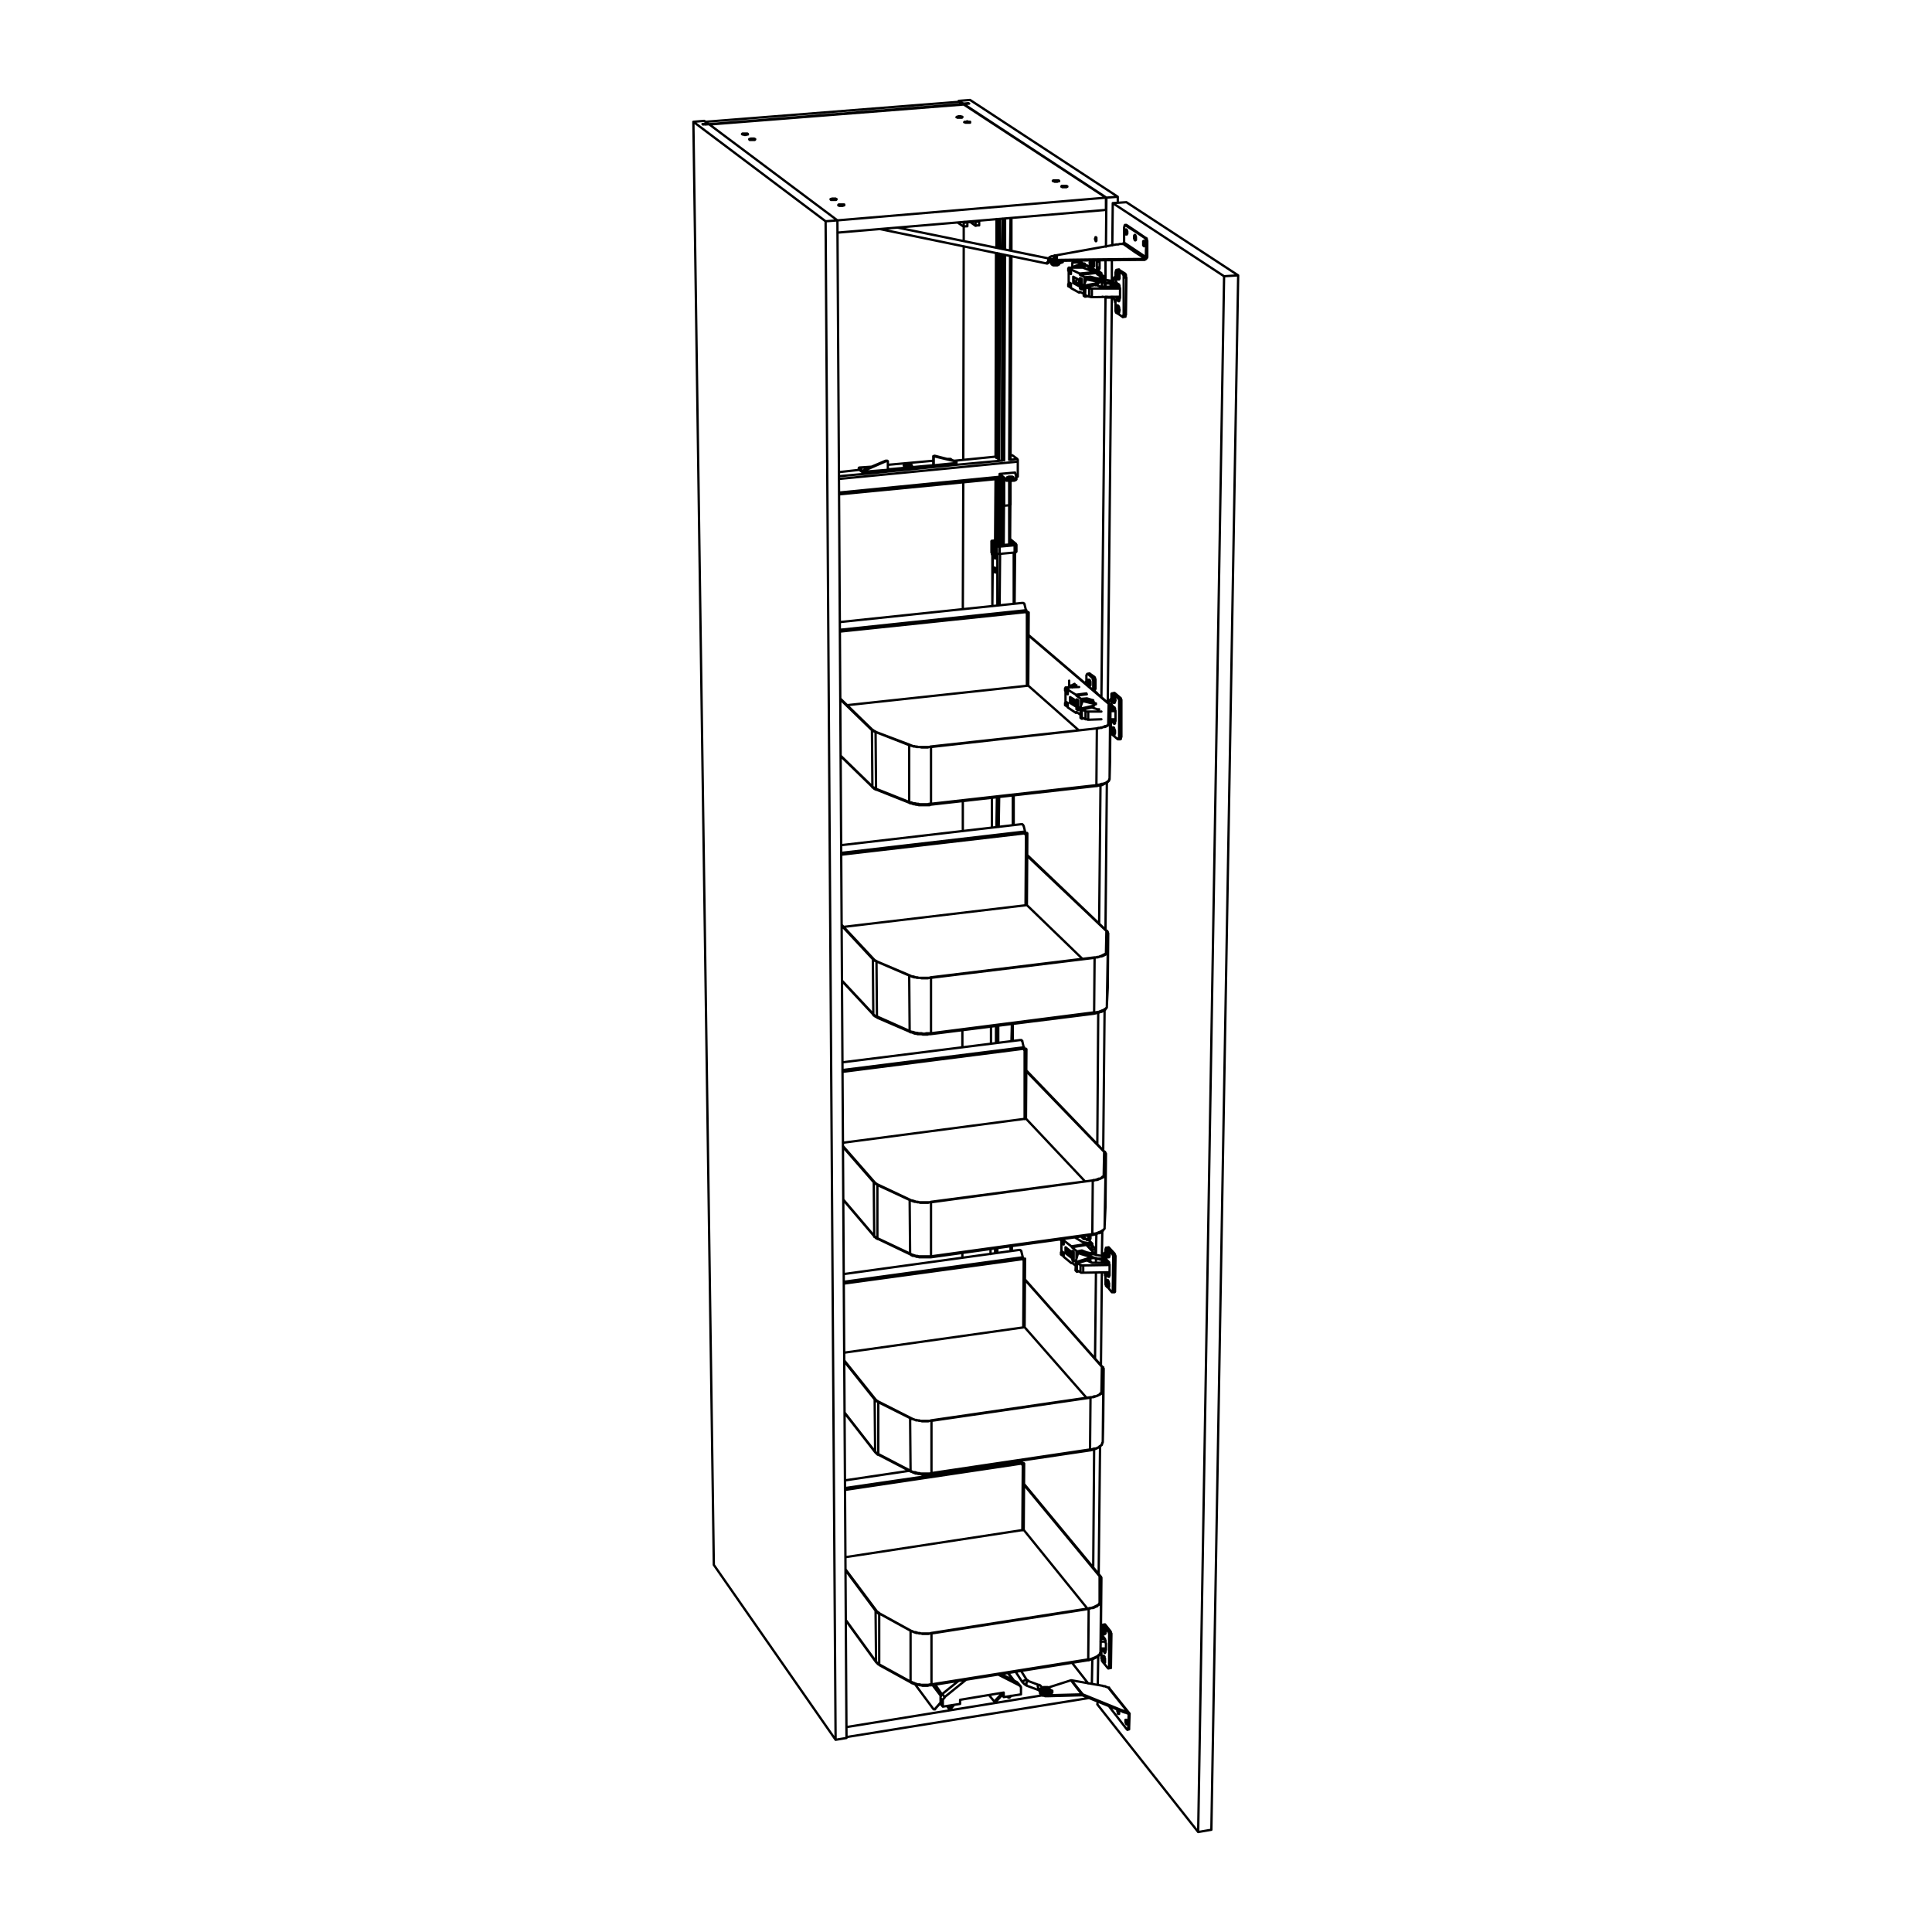 <?xml version="1.0" encoding="utf-8"?>
<!-- Generator: Adobe Illustrator 25.2.1, SVG Export Plug-In . SVG Version: 6.00 Build 0)  -->
<svg version="1.1" id="Lager_1" xmlns="http://www.w3.org/2000/svg" xmlns:xlink="http://www.w3.org/1999/xlink" x="0px" y="0px"
	 viewBox="0 0 425.2 425.2" style="enable-background:new 0 0 425.2 425.2;" xml:space="preserve">
<style type="text/css">
	.st0{fill:none;stroke:#000000;stroke-width:0.51;stroke-linecap:round;stroke-linejoin:round;stroke-miterlimit:10;}
</style>
<path class="st0" d="M243.6,280.2l0.6-0.1 M243.9,281l0.2-0.1 M242.8,362.9l0.4-0.1 M243.1,363.7h0.1 M244.8,158.3L244.8,158.3
	 M244.7,155.4h0.1 M244.9,158.6h0.6 M245.2,159.2h0.1 M245.7,65.4h0.8 M245.7,62.4h0.2 M245.9,65.8l0.5-0.1 M246.2,66.3h0.1
	 M240.5,275.5V275 M240.5,276.9v-0.1 M239.3,58.6L239.3,58.6 M242.5,61.1L242.5,61.1 M242.5,63.1v-0.9 M241.1,62.8v-0.2 M243.3,65.4
	v-0.1 M241.8,59.6L241.8,59.6 M240.9,152L240.9,152 M239.9,277.6L239.9,277.6 M239.7,273h0.1 M248.2,377.1l0.2,0.2 M219.1,105.4
	v13.7 M222.1,105.9v13.9 M219.9,105.3V120 M220.4,120v-14.7 M222.4,100.2h0.4 M210.1,101.4l9-0.9 M184.7,103.9l4.5-0.5 M220.3,104.9
	l-35.6,3.5 M224,104.6h-0.4 M222.4,101.2l1.5-0.2 M210.4,102.3l9.8-0.9 M195.3,103.8l10.1-1 M184.7,104.8l5.5-0.5 M224,101.6
	l-39.3,3.8 M205.3,102.4L205.3,102.4 M191.9,102.7l-2.8,0.3 M205.4,101.4l-10,0.9 M209.2,101l-0.5,0.1 M190.2,103.9L190.2,103.9
	 M223.1,369.9l-1.3-1.7 M205.2,370.8l1.9,2.5 M205.8,370.7l1.5,2.2 M220.1,372.7l0.2,0.2 M220.1,372.7l0.2,0.2 M218.2,119.2
	L218.2,119.2v0.1 M218.6,119L218.6,119 M218.9,119.1L218.9,119.1V119h-0.1 M218.7,119.1L218.7,119.1l0.1,0.1 M218.5,119.7
	L218.5,119.7 M219,119.1L219,119.1 M222.3,118.7L222.3,118.7L222.3,118.7 M222.6,119.8l-0.3-0.2 M219.4,122.3L219.4,122.3v0.3v0.1
	v0.1h-0.1v0.1h-0.1 M219.5,122.3L219.5,122.3h-0.1 M222.8,119.7L222.8,119.7h-0.1v0.1 M223.3,120L223.3,120h0.2l0.1-0.1h0.1
	 M223.5,119.7L223.5,119.7h0.1 M219.5,122.1L219.5,122.1v0.1h-0.1 M219.5,121.9L219.5,121.9 M222.6,119.8L222.6,119.8 M218.2,119.3
	l0.3,0.2 M219.8,120L219.8,120h-0.1 M220.1,120L220.1,120 M223.5,119.7l-1.2-1 M219,118.9l-0.4,0.1 M218.4,119.1l0.2,0.2
	 M218.7,119.1v0.1 M219,119h-0.2 M222.8,119.7l-0.5-0.4 M218.9,121L218.9,121 M218.8,120.9L218.8,120.9 M218.4,133.4l0.1-11
	 M218.3,182.1v-6.5 M218.1,229.7v-3.8 M218,275.9v-1 M222.4,274.2v1.1 M222.7,225.3l-0.1,3.8 M222.9,175.1v6.5 M223.1,121.6v11.3
	 M219,274.7v1.1 M219.2,225.8v3.7 M219.4,175.5l-0.1,6.5 M219.5,121.9v11.3 M219.5,274.6v1.1 M219.7,225.7v3.8 M219.9,175.4
	l-0.1,6.6 M220.1,121.9l-0.1,11.3 M226,134.7v0.1 M226,150.9v-16 M225.9,134.7l-41,4.3 M225.8,134.3l-40.9,4.3 M243.9,159.4l0.1-4.5
	 M192.1,173.3H192v-0.1v-0.1 M192,173.1l-7-6.8 M241.2,173L241.2,173h0.1v-0.1v-0.1 M192.9,173.8L192.9,173.8L192.9,173.8l-0.1-0.1
	v-0.1 M204.8,177.1L204.8,177.1L204.8,177.1L204.8,177.1l0.1-0.2 M200.2,176.7L200.2,176.7l-0.1-0.1v-0.1 M225.8,183.4v0.1
	 M225.7,199.2l0.1-15.6 M225.6,183.4l-40.4,4.7 M225.6,183l-40.4,4.7 M243.4,209.8l0.1-4.9 M192.3,223.4h-0.1v-0.1v-0.1
	 M192.2,223.2l-6.9-7.4 M240.8,223.1L240.8,223.1L240.8,223.1v-0.2v-0.1 M193.1,224L193.1,224l-0.1-0.1v-0.1v-0.1 M204.8,227.6
	L204.8,227.6L204.8,227.6l0.1-0.2 M200.3,227.1L200.3,227.1h-0.1V227v-0.1 M225.5,230.9L225.5,230.9 M225.5,246.3V231 M225.4,230.8
	l-40,5.1 M225.3,230.5l-39.9,5 M242.9,258.8l0.1-5.3 M192.5,272.2h-0.1v-0.1V272 M192.4,272l-6.8-8 M240.3,271.8L240.3,271.8
	l0.1-0.1v-0.1 M193.3,272.7h-0.1v-0.1h-0.1v-0.1 M204.9,276.7L204.9,276.7v-0.2 M200.4,276.1L200.4,276.1l-0.1-0.1v-0.1
	 M225.3,277.1L225.3,277.1 M225.2,292.1l0.1-14.8 M225.2,277.1l-39.5,5.4 M225.1,276.7l-39.4,5.4 M242.4,306.5l0.1-5.7 M192.6,319.6
	L192.6,319.6v-0.1 M192.6,319.5l-6.7-8.6 M239.9,319.2L239.9,319.2L239.9,319.2V319 M193.4,320.2L193.4,320.2L193.4,320.2l-0.1-0.2
	 M204.9,324.4L204.9,324.4l0.1-0.1v-0.1 M200.5,323.9l-0.1-0.1v-0.1 M225.1,322.1L225.1,322.1 M225,336.8l0.1-14.5 M224.9,322.1
	l-38.9,5.8 M224.9,321.8l-38.9,5.7 M242,352.9v-6 M192.8,365.8L192.8,365.8v-0.1 M192.8,365.7l-6.6-9.1 M239.4,365.4L239.4,365.4
	h0.1v-0.1v-0.1 M193.6,366.5L193.6,366.5l-0.1-0.1v-0.1 M204.9,370.9L204.9,370.9h0.1v-0.1v-0.1 M200.5,370.3L200.5,370.3v-0.1h-0.1
	v-0.1 M225.1,322.1L225.1,322.1 M225,336.8l0.1-14.5 M224.9,322.1l-38.9,5.8 M224.9,321.8l-38.9,5.7 M242,352.9v-6 M192.8,365.8
	L192.8,365.8v-0.1 M192.8,365.7l-6.6-9.1 M239.4,365.4L239.4,365.4h0.1v-0.1v-0.1 M193.6,366.5L193.6,366.5l-0.1-0.1v-0.1
	 M204.9,370.9L204.9,370.9h0.1v-0.1v-0.1 M200.5,370.3L200.5,370.3v-0.1h-0.1v-0.1 M219.1,105.4v5.2 M219.3,55.7l-0.2,44.9
	 M219.3,48.2v6.3 M222.1,105.9v5.3 M222.3,56.3l-0.2,44.9 M222.4,48l-0.1,7.1 M219.9,105.3v6 M220.1,55.9l-0.2,45.4 M220.1,48.2v6.5
	 M220.6,54.8l0.1-6.7 M220.5,101.4l0.1-45.4 M220.4,111.4v-6.1 M231,57.1l-0.1-0.1 M232.2,57.4h0.1l0.6,0.1 M231.6,57.6L231.6,57.6
	v-0.1l0.1-0.1 M225,370.2L225,370.2l0.1-0.1l0.1-0.1l0.1-0.1h0.1l0.1-0.1h0.1l0.1-0.1l0.1-0.1h0.1 M226,371L226,371l-0.1-0.1v-0.1
	v-0.1v-0.1v-0.1v-0.1v-0.1l0.1-0.1l0.1-0.1V370h0.1 M226.2,370h0.1v-0.1l0.1,0.1 M229.6,372.7L229.6,372.7v-0.1h-0.1 M211.1,22.4
	l-55.8,4.4 M155.9,27.3l-0.2-0.1 M211.8,22.9l-0.7-0.5 M243.8,277.5v0.4 M243.1,277L243.1,277 M243.1,276.9v0.1 M243.1,277
	L243.1,277 M243.1,276.9v0.1 M243.1,277L243.1,277v0.1h0.1 M243.2,277.1h0.1 M243.9,277.6v0.3 M243.3,280.7h-0.1v-0.3l-0.1-0.2
	L243,280 M243.9,280.4L243.9,280.4 M243.5,280l0.1,0.1v0.1 M243.6,283.1h0.1 M243.5,282.4h0.1 M243.6,282.6h0.2 M243.7,282.4
	L243.7,282.4 M243.7,282.6h0.1 M243.7,282.4v0.1 M243.8,282.6L243.8,282.6 M243.6,280.2l0.3,0.2 M243.5,280.5l0.4-0.1 M243.7,282.4
	l-0.2-0.2 M243.7,281.9v0.5 M243.7,282L243.7,282v-0.1 M243.7,282.5V282 M243.9,282.7l-0.2-0.2 M243.9,282.9v-0.1v-0.1 M243.7,282.6
	l0.2,0.3 M243.7,283.2v-0.6 M243.6,283.1h0.1v0.1 M243.6,282.6v0.5 M243.5,282.4l0.1,0.2 M243.5,282.2L243.5,282.2v0.1v0.1
	 M243.4,282.2v0.2v0.1v0.1l0.1,0.2v0.1v0.1l0.1,0.1v0.1l0.1,0.1h0.1h0.1v-0.1v-0.1l0.1-0.1v-0.2v-0.1l-0.1-0.1v-0.2v-0.1v-0.1
	l-0.1-0.1V282l-0.1-0.1v-0.1h-0.1v-0.1l-0.1,0.1l-0.1,0.1v0.1V282.2L243.4,282.2 M242.8,276.5L242.8,276.5v-0.1v-0.1 M242.8,276.6
	L242.8,276.6v-0.1 M242.8,276.6L242.8,276.6 M243.4,277.2l-0.6-0.6 M243.5,277.1L243.5,277.1l-0.1,0.1 M242.8,276.3v-0.2l0.1-0.1
	l0.1-0.1v-0.1l0.1-0.1h0.1l0.1-0.1 M244,274.5L244,274.5l0.1,0.1 M243.5,275.8l0.1-0.1 M243.7,276l0.1-0.1 M243.7,276.5h0.1
	 M245.3,284.4L245.3,284.4l0.1-0.1v-0.1v-0.1V284 M243.7,275.8h0.1 M243.8,276L243.8,276 M243.7,275.8h0.1 M243.9,276L243.9,276
	 M244,276.2L244,276.2v-0.3v-0.1v-0.1l-0.1-0.2v-0.1l-0.1-0.1v-0.1l-0.1-0.1h-0.1v0.1h-0.1v0.1v0.1v0.1v0.1v0.1v0.2v0.1v0.2l0.1,0.1
	v0.1v0.1l0.1,0.1v0.1h0.1h0.1l0.1-0.1v-0.1v-0.2V276.2 M243.5,275.6L243.5,275.6L243.5,275.6v0.2 M243.7,275.8l-0.2-0.2
	 M243.7,275.3v0.5 M243.8,275.4L243.8,275.4v-0.1h-0.1 M243.8,275.9v-0.5 M244,276.1l-0.2-0.2 M244,276.2L244,276.2L244,276.2
	 M243.8,276l0.2,0.2 M243.8,276.5V276 M243.7,276.5L243.7,276.5h0.1 M243.7,276v0.5 M243.5,275.8l0.2,0.2 M244.1,274.6l1.2,1.3
	 M243.6,274.6h0.5 M245.4,284l0.1-7.3 M245.4,284h-0.5 M245.5,276.7l-0.5,0.1 M245.5,276.7L245.5,276.7v-0.2v-0.1l-0.1-0.1v-0.2
	l-0.1-0.1v-0.1 M245.3,275.9l-0.5,0.1 M243.6,283.1l-0.1-0.1 M244.7,284.4l-0.9-1.1 M244.7,284.4h0.1h0.1v-0.1v-0.1v-0.1V284
	 M244.9,284l0.1-7.2 M245,276.8v-0.1v-0.1v-0.2v-0.1l-0.1-0.1v-0.1l-0.1-0.1 M243.6,274.6l1.2,1.4 M243.3,275v-0.1l0.1-0.1v-0.1
	v-0.1h0.1h0.1 M243.3,276.4V275 M243.5,277.2L243.5,277.2l-0.1-0.2v-0.1v-0.2l-0.1-0.1v-0.1v-0.1 M244,277.7l-0.5-0.5 M244.1,278
	v-0.1v-0.1H244v-0.1 M244.2,278.8v-0.1v-0.1v-0.1v-0.1v-0.1l-0.1-0.1v-0.1V278 M244.2,278.9L244.2,278.9v-0.1 M244.2,280.3v-1.4
	 M244.2,280.4L244.2,280.4v-0.1 M244.1,280.9L244.1,280.9v-0.1l0.1-0.1v-0.1v-0.1v-0.1 M243.9,281h0.1h0.1v-0.1 M243.5,280.5
	l0.4,0.5 M243.3,280.8v-0.1v-0.1v-0.1h0.1v-0.1l0.1,0.1 M243.3,282.2v-1.4 M243.5,283h-0.1v-0.1v-0.1l-0.1-0.1v-0.1v-0.2v-0.1v-0.1
	 M243.9,283.3h0.1v-0.1h0.1v-0.1v-0.2v-0.1 M244.1,282.8v-0.1v-0.1v-0.2l-0.1-0.1v-0.1V282l-0.1-0.1l-0.1-0.1v-0.1h-0.1 M244,276.7
	L244,276.7h0.1v-0.1v-0.1l0.1-0.1v-0.1v-0.1 M244.2,276.2L244.2,276.2v-0.3l-0.1-0.1v-0.1v-0.2l-0.1-0.1v-0.1v-0.1h-0.1v-0.1h-0.1
	 M243,360.6L243,360.6h-0.1v0.1 M242.9,360.7L242.9,360.7 M242.9,360.7L242.9,360.7 M243,360.4v0.2 M243,360.6L243,360.6
	 M242.3,359.7L242.3,359.7L242.3,359.7 M243,360.4v0.2 M243,360.6L243,360.6L243,360.6l-0.1,0.1 M242.9,360.7L242.9,360.7
	 M242.4,363.3v-0.1l-0.1-0.2l-0.1-0.2 M243,363.1L243,363.1h-0.1 M242.7,362.8l0.1,0.1 M242.8,365.7L242.8,365.7 M242.6,365h0.1
	 M242.8,365.2L242.8,365.2 M242.8,365.1L242.8,365.1 M242.8,365.3L242.8,365.3 M242.8,365.1L242.8,365.1 M242.9,365.3L242.9,365.3
	 M242.8,362.9l0.2,0.2 M242.7,363.2l0.3-0.1 M242.8,365.1l-0.2-0.2 M242.8,364.6v0.5 M242.9,364.7L242.9,364.7l-0.1-0.1
	 M242.8,365.2l0.1-0.5 M243,365.4l-0.2-0.2 M243,365.5L243,365.5v-0.1 M242.8,365.3l0.2,0.2 M242.8,365.8v-0.5 M242.8,365.7
	L242.8,365.7v0.1 M242.8,365.2v0.5 M242.6,365l0.2,0.2 M242.6,364.9L242.6,364.9v0.1 M242.5,364.9v0.1l0.1,0.1v0.2v0.1v0.1l0.1,0.1
	v0.2h0.1v0.1l0.1,0.1h0.1v-0.1h0.1v-0.1v-0.1v-0.2v-0.1v-0.1v-0.1L243,365v-0.1v-0.1l-0.1-0.1v-0.1l-0.1-0.1l-0.1-0.1l-0.1,0.1v0.1
	v0.1v0.1L242.5,364.9 M242.5,359.9l-0.2-0.2 M242.6,359.9L242.6,359.9v0.1h-0.1v-0.1 M242.3,358.5L242.3,358.5h0.2 M243.1,357.5
	L243.1,357.5h0.1 M242.7,358.7h0.1 M242.9,358.9h0.1 M242.9,359.4L242.9,359.4 M244.4,367.1L244.4,367.1h0.1V367v-0.1v-0.1
	 M242.9,358.8L242.9,358.8 M242.9,359h0.1 M242.9,358.8L242.9,358.8 M243,359L243,359 M243.2,359.2L243.2,359.2l-0.1-0.2v-0.2v-0.1
	v-0.1l-0.1-0.2v-0.1h-0.1v-0.1l-0.1-0.1h-0.1v0.1l-0.1,0.1v0.1v0.2v0.1v0.1v0.1l0.1,0.2v0.1v0.1l0.1,0.1v0.1l0.1,0.1l0.1,0.1
	l0.1-0.1v-0.1v-0.1l0.1-0.1V359.2 M242.7,358.6L242.7,358.6L242.7,358.6 M242.9,358.8l-0.2-0.2 M242.9,358.3v0.5 M242.9,358.4
	L242.9,358.4v-0.1 M242.9,358.9v-0.5 M243.1,359.1l-0.2-0.2 M243.1,359.2L243.1,359.2L243.1,359.2 M242.9,359l0.2,0.2 M242.9,359.5
	V359 M242.9,359.4L242.9,359.4v0.1 M242.9,358.9v0.5 M242.7,358.7l0.2,0.2 M243.2,357.5l1.2,1.5 M242.7,357.6l0.5-0.1 M244.5,366.8
	l0.1-6.9 M244.5,366.8h-0.4 M244.6,359.9h-0.5 M244.6,359.9v-0.2v-0.1v-0.1l-0.1-0.1v-0.1v-0.1l-0.1-0.1V359 M244.4,359l-0.5,0.1
	 M242.7,365.7l-0.1-0.1 M243.8,367.1l-0.9-1.1 M243.8,367.1l0.1,0.1h0.1v-0.1V367l0.1-0.1v-0.1 M244.1,366.8v-6.9 M244.1,359.9v-0.1
	v-0.1v-0.1v-0.1l-0.1-0.2v-0.1l-0.1-0.1 M242.7,357.6l1.2,1.5 M242.5,357.9v-0.1v-0.1v-0.1h0.1h0.1 M242.5,359.2v-1.3 M242.7,360.1
	l-0.1-0.1v-0.1v-0.1l-0.1-0.1v-0.1v-0.1v-0.2v-0.1 M243.1,360.6l-0.4-0.5 M243.2,360.9v-0.1v-0.1l-0.1-0.1 M243.4,361.7L243.4,361.7
	l-0.1-0.2v-0.1v-0.1v-0.1v-0.1V361l-0.1-0.1 M243.4,361.8L243.4,361.8v-0.1 M243.4,363.1v-1.3 M243.3,363.2L243.3,363.2L243.3,363.2
	L243.3,363.2 M243.2,363.7L243.2,363.7L243.2,363.7l0.1-0.1v-0.1v-0.1v-0.1v-0.1 M243.1,363.7L243.1,363.7v0.1h0.1v-0.1
	 M242.7,363.2l0.4,0.5 M242.4,363.5v-0.1l0.1-0.1v-0.1v-0.1h0.1v0.1h0.1 M242.4,364.8v-1.3 M242.6,365.6L242.6,365.6l-0.1-0.1v-0.1
	v-0.1v-0.2l-0.1-0.1v-0.1v-0.1 M243.1,366L243.1,366v-0.1h0.1v-0.1v-0.1v-0.1v-0.1 M243.2,365.5v-0.1v-0.1v-0.2V365l-0.1-0.1v-0.2
	v-0.1H243v-0.1l-0.1-0.1h-0.1 M243.2,359.6L243.2,359.6l0.1-0.1v-0.1v-0.1v-0.1 M243.3,359.2L243.3,359.2v-0.3v-0.1l-0.1-0.1v-0.2
	v-0.1l-0.1-0.1v-0.1H243v-0.1h-0.1 M245.1,155.6v0.5 M244.4,155.2v0.1 M244.4,155.5L244.4,155.5 M244.4,155.5h0.1 M245.1,155.6v0.5
	 M244.5,159.3v-0.1l-0.1-0.2v-0.1 M245.1,158.8L245.1,158.8H245 M244.8,158.3L244.8,158.3L244.8,158.3v0.2l0.1,0.1 M244.8,158.3
	L244.8,158.3 M244.9,161.5h0.1 M244.7,160.8h0.2 M244.9,161h0.2 M244.9,160.8h0.1 M245,161.1l0.1-0.1 M244.9,160.8l0.2,0.2
	 M245.1,161L245.1,161 M245.1,161l0.1,0.1 M244.9,158.6l0.2,0.2 M244.8,158.9l0.3-0.1 M244.9,160.8l-0.2-0.1 M244.9,160.3v0.5
	 M245,160.3L245,160.3h-0.1 M245,160.9v-0.6 M245.2,161.1l-0.2-0.2 M245.2,161.2L245.2,161.2v-0.1 M245,161.1l0.2,0.1 M245,161.6
	v-0.5 M244.9,161.5v0.1h0.1 M244.9,161v0.5 M244.7,160.8l0.2,0.2 M244.7,160.7L244.7,160.7v0.1 M244.6,160.7l0.1,0.1v0.2v0.1v0.2
	v0.1l0.1,0.1v0.1l0.1,0.1l0.1,0.1h0.1v-0.1l0.1-0.1v-0.1v-0.2v-0.1v-0.1v-0.2v-0.1v-0.2l-0.1-0.1v-0.1l-0.1-0.1v-0.1h-0.1v-0.1h-0.1
	v0.1l-0.1,0.1v0.1v0.2L244.6,160.7 M244,154.9L244,154.9v-0.2v-0.1 M244.6,155.5l-0.3-0.3 M244.7,155.4L244.7,155.4v0.1h-0.1
	 M244.8,155.3l-0.1,0.1 M244,154.6l0.1-0.2v-0.1l0.1-0.2l0.1-0.1l0.1-0.1h0.1v-0.1h0.1 M245.2,152.5h0.1 M244.8,153.7L244.8,153.7
	 M245,153.9h0.1 M245,154.5L245,154.5 M246.6,162.7L246.6,162.7v-0.1h0.1v-0.1v-0.1v-0.1l0.1-0.1 M245,153.8v-0.1 M245,154l0.2-0.1
	 M244.9,153.7l0.2,0.2 M245.1,153.9v0.1 M245.2,153.9v0.1 M245.3,154.1V154v-0.2v-0.1l-0.1-0.2v-0.1v-0.1l-0.1-0.1v-0.1H245V153
	h-0.1v0.1h-0.1v0.1v0.1l-0.1,0.1v0.1v0.1v0.2v0.1l0.1,0.1v0.2v0.1l0.1,0.1v0.1l0.1,0.1l0.1,0.1h0.1v-0.1l0.1-0.1v-0.1v-0.2V154.1
	 M244.8,153.6L244.8,153.6v0.1 M245,153.8l-0.2-0.2 M245,153.2v0.6 M245,153.3v-0.1 M245,153.8v-0.5 M245.2,154l-0.2-0.2
	 M245.2,154.1L245.2,154.1V154 M245,154l0.2,0.1 M245,154.5V154 M245,154.5L245,154.5 M245,153.9v0.6 M244.8,153.7l0.2,0.2
	 M245.3,152.5l1.3,1.1 M244.8,152.6l0.5-0.1 M246.8,162.2v-7.7 M246.8,162.2l-0.5,0.1 M246.8,154.5h-0.5 M246.8,154.5v-0.2v-0.1
	v-0.1V154l-0.1-0.1v-0.1v-0.1l-0.1-0.1 M246.6,153.6l-0.5,0.1 M246,162.7l-1.3-1.1 M246,162.7h0.1l0.1-0.1v-0.1v-0.1l0.1-0.1
	 M246.3,162.3v-7.8 M246.3,154.5v-0.1v-0.1v-0.2V154l-0.1-0.1v-0.1v-0.1h-0.1 M244.8,152.6l1.3,1.1 M244.6,153v-0.1v-0.1v-0.1
	l0.1-0.1h0.1 M244.6,154.5V153 M244.8,155.3L244.8,155.3l-0.1-0.1v-0.1l-0.1-0.1v-0.1v-0.1v-0.2v-0.1 M245.2,155.7l-0.4-0.4
	 M245.4,156L245.4,156v-0.1h-0.1v-0.1v-0.1h-0.1 M245.5,156.8v-0.1v-0.1v-0.1v-0.1l-0.1-0.1v-0.1v-0.1V156 M245.5,157L245.5,157
	v-0.1v-0.1 M245.5,158.4V157 M245.5,158.6L245.5,158.6v-0.1v-0.1 M245.4,159.2v-0.1V159v-0.1v-0.1l0.1-0.1v-0.1 M245.2,159.2
	L245.2,159.2v0.1h0.1v-0.1h0.1 M244.8,158.9l0.4,0.3 M244.5,159.3v-0.1v-0.1l0.1-0.1v-0.1v-0.1h0.1l0.1,0.1 M244.5,160.7v-1.4
	 M244.7,161.6v-0.1l-0.1-0.1v-0.2l-0.1-0.1V161v-0.1v-0.2 M245.2,161.8L245.2,161.8v-0.1h0.1v-0.1v-0.1l0.1-0.1v-0.1v-0.1
	 M245.4,161.2V161v-0.1v-0.1l-0.1-0.2v-0.1l-0.1-0.1v-0.1v-0.1l-0.1-0.1H245 M245.3,154.7L245.3,154.7v-0.1l0.1-0.1v-0.2l0.1-0.1
	v-0.1 M245.5,154.1V154l-0.1-0.2v-0.1v-0.2v-0.1l-0.1-0.1v-0.1l-0.1-0.1l-0.1-0.1 M246.1,62.7v0.4 M246.1,62.6L246.1,62.6v0.1
	 M246.1,62.7L246.1,62.7 M245.3,62.6L245.3,62.6 M245.3,62.3v0.3 M245.3,62.6L245.3,62.6 M245.3,62.3v0.3 M245.4,62.7L245.4,62.7
	 M245.3,62.6L245.3,62.6 M245.9,62.6h0.1 M245.4,62.7h0.1 M246,62.6L246,62.6h0.1v0.1 M246.1,62.7v0.4 M246.3,62.8L246.3,62.8
	 M245.5,66.5h-0.1v-0.2l-0.1-0.2l-0.1-0.3l-0.1-0.2v-0.1 M246.1,65.9H246 M245.7,65.4L245.7,65.4v0.2h0.1v0.1v0.1h0.1 M245.7,65.3
	v0.1 M245.9,68.7L245.9,68.7 M245.7,68h0.1 M245.9,68.2l0.1-0.1 M245.9,68L245.9,68 M245.9,68.2h0.2 M245.8,68L245.8,68 M245.8,68
	l0.2,0.1 M246,68.1v0.1 M246.1,68.2L246.1,68.2 M245.9,65.8l0.2,0.1 M245.7,66l0.4-0.1 M245.9,68l-0.2-0.1 M245.9,67.4V68
	 M245.9,67.5L245.9,67.5L245.9,67.5 M245.9,68v-0.5 M246.1,68.2l-0.2-0.2 M246.1,68.3L246.1,68.3v-0.1 M245.9,68.2l0.2,0.1
	 M245.9,68.8v-0.6 M245.9,68.7L245.9,68.7v0.1 M245.9,68.2v0.5 M245.7,68l0.2,0.2 M245.7,67.9L245.7,67.9L245.7,67.9 M245.6,67.9
	L245.6,67.9v0.3v0.1l0.1,0.2v0.1v0.1l0.1,0.1v0.1h0.1V69l0.1-0.1h0.1v-0.1l0.1-0.1v-0.1v-0.2v-0.1v-0.1V68v-0.1l-0.1-0.2v-0.1v-0.1
	l-0.1-0.1v-0.1h-0.1h-0.1h-0.1v0.1l-0.1,0.1v0.1v0.2V67.9 M245,62L245,62l-0.1-0.1v-0.1h0.1 M245,62L245,62 M245.6,62.5l-0.5-0.3
	 M245.7,62.4L245.7,62.4L245.7,62.4l-0.1,0.1 M245.7,62.2v0.2 M245,61.8v-0.2l0.1-0.2l0.1-0.2v-0.1l0.1-0.1l0.1-0.1l0.1-0.1
	 M246.2,59.3h0.1v0.1 M245.7,60.6h0.2 M245.9,60.7h0.2 M245.9,61.3h0.1 M247.6,69.7L247.6,69.7h0.1v-0.1v-0.1v-0.1l0.1-0.1v-0.1
	 M246,60.5L246,60.5 M246,60.8l0.2-0.1 M245.9,60.5L245.9,60.5v0.1 M245.9,60.6l0.2,0.1 M246.1,60.7L246.1,60.7 M246.2,60.7v0.1
	 M246.3,60.9v-0.2v-0.1l-0.1-0.2v-0.1v-0.2l-0.1-0.1v-0.1H246v-0.1h-0.1h-0.1v0.1V60l-0.1,0.1v0.1v0.1v0.1v0.2v0.1v0.2V61l0.1,0.2
	v0.1l0.1,0.1l0.1,0.1h0.1l0.1-0.1v-0.1v-0.1l0.1-0.1V60.9L246.3,60.9 M245.7,60.4L245.7,60.4L245.7,60.4v0.2 M246,60.5l-0.3-0.1
	 M246,60v0.5 M246,60L246,60 M246,60.6V60 M246.2,60.7l-0.2-0.1 M246.2,60.9L246.2,60.9v-0.1v-0.1 M246,60.8l0.2,0.1 M246,61.3v-0.5
	 M245.9,61.3h0.1 M245.9,60.7v0.6 M245.7,60.6l0.2,0.1 M246.3,59.4l1.3,0.8 M245.8,59.4h0.5 M247.8,69.2l0.1-8.1 M247.8,69.2
	l-0.5,0.1 M247.9,61.1h-0.6 M247.9,61.1l-0.1-0.2v-0.1v-0.1v-0.1v-0.1l-0.1-0.1v-0.1l-0.1-0.1 M247.6,60.2l-0.5,0.1 M247,69.7
	l-1.3-0.9 M247,69.7l0.1,0.1v-0.1h0.1v-0.1v-0.1v-0.1l0.1-0.1 M247.3,69.3v-8.2 M247.3,61.1V61v-0.1v-0.2v-0.1l-0.1-0.1v-0.1v-0.1
	h-0.1 M245.8,59.4l1.3,0.9 M245.5,59.9l0.1-0.1v-0.1v-0.1v-0.1l0.1-0.1h0.1 M245.5,61.4v-1.5 M245.8,62.3l-0.1-0.1v-0.1h-0.1V62
	v-0.2l-0.1-0.1v-0.1v-0.2 M246.2,62.6l-0.4-0.3 M246.4,62.9l-0.1-0.1v-0.1v-0.1h-0.1 M246.5,63.7v-0.1v-0.1v-0.1l-0.1-0.1v-0.1v-0.1
	V63v-0.1 M246.5,63.9L246.5,63.9v-0.1v-0.1 M246.5,65.4v-1.5 M246.5,65.5L246.5,65.5L246.5,65.5 M246.3,66.2v-0.1l0.1-0.1v-0.1v-0.1
	v-0.1l0.1-0.1v-0.1 M246.2,66.3L246.2,66.3h0.1v-0.1 M245.7,66l0.5,0.3 M245.5,66.5v-0.2v-0.1v-0.1l0.1-0.1h0.1 M245.5,68v-1.5
	 M245.7,68.8h-0.1v-0.1v-0.1l-0.1-0.1v-0.1v-0.1v-0.2V68 M246.1,68.9h0.1l0.1-0.1v-0.1v-0.1l0.1-0.2v-0.1 M246.4,68.3v-0.2l-0.1-0.1
	v-0.1v-0.2v-0.1l-0.1-0.1v-0.1l-0.1-0.1l-0.1-0.1 M246.2,61.5L246.2,61.5h0.1v-0.1l0.1-0.1v-0.1v-0.1V61v-0.2 M246.4,60.8v-0.1v-0.2
	v-0.1v-0.1l-0.1-0.2V60v-0.1h-0.1l-0.1-0.1 M236.6,154.6l-0.7,0.3 M235,155.3L235,155.3h-0.1h-0.1h-0.1h-0.1l-0.1-0.1h-0.1v-0.1
	 M235.6,154.2l0.2-0.1 M235,154.9L235,154.9h-0.1h-0.1h-0.1h-0.1l-0.1-0.1h-0.1v-0.1h0.1 M235.6,154.6l0.5-0.2 M234.6,154.7l0.2-0.1
	 M234.5,152v2.7 M234.6,154.7h-0.1 M234.6,154.5v0.2 M234.6,152.1v0.3 M236.9,151.2L236.9,151.2 M236.5,150.5l-1.5,0.8 M236,151.3
	l0.9-0.5 M234.4,151.9v0.1h0.1l0.1,0.1h0.1h0.1h0.1h0.1 M234.5,151.5h-0.1v0.1h0.1l0.1,0.1h0.1h0.1 M235.5,275.4l-0.8,0.4
	 M234.7,274.9l0.2-0.1 M234.7,275.5l0.4-0.3 M234.1,275.8L234.1,275.8H234h-0.1h-0.1l-0.1-0.1h-0.1h-0.1v-0.1l0.1-0.1 M234.1,276.1
	L234.1,276.1H234h-0.1h-0.1h-0.1h-0.1h-0.1V276 M233.7,275.6l0.1-0.1 M233.6,273.1v2.4 M233.7,275.6l-0.1-0.1 M233.7,275.4v0.2
	 M233.7,273.1v0.4 M233.5,273L233.5,273l0.1,0.1h0.1h0.1h0.1h0.1h0.1 M233.6,272.7L233.6,272.7h0.1l0.1,0.1 M238.7,58.6h0.1v-0.1
	 M237.5,62.4l-0.6,0.2 M235.7,63L235.7,63h-0.1h-0.1h-0.1h-0.1h-0.1h-0.1v-0.1 M236.3,62l0.2-0.1 M235.7,62.6L235.7,62.6h-0.1h-0.1
	h-0.1h-0.1h-0.1h-0.1v-0.1h0.1 M236.5,62.4l0.3-0.2 M235.3,62.5l0.3-0.1 M235.2,59.6v2.9 M235.3,62.5h-0.1 M235.3,62.2v0.3
	 M235.3,59.7v0.4 M238.7,58.6l-0.7,0.3 M238.7,58.6v-0.4 M238.7,58.2l0.1-0.1l-0.1-0.1h-0.1h-0.1h-0.1h-0.1h-0.1h-0.1H238 M238,58
	l-2.2,0.9 M236.8,58.9l1.9-0.7 M235.1,59.6L235.1,59.6h0.1h0.1l0.1,0.1h0.1h0.1h0.1 M235.2,59.1h-0.1v0.1h0.1h0.1l0.1,0.1h0.1
	 M235.2,275.3l-0.3-0.5 M235.6,275.4l-0.4-0.1 M236.2,275.4h-0.1 M235.2,275.3v-0.2 M237.2,275.9L237.2,275.9 M237.2,275.9v-0.1
	 M240.4,274.1v-0.4 M239.6,272.9l0.8,0.8 M240.4,273.7l-2-0.3 M238.9,272.7h0.2 M238.4,272.6L238.4,272.6l0.1,0.1h0.1h0.1h0.1h0.1
	 M237.9,272.1l0.5,0.5 M240.6,276.9h-0.1 M241.1,276.1v-1.2 M240.5,276.9h-0.2h-0.2h-0.2h-0.1h-0.1 M240.3,274.1L240.3,274.1
	 M239,273.9l1.2,0.2 M240.1,275L240.1,275h0.2h0.2 M240.5,275l0.6-0.1 M240.4,274.1L240.4,274.1 M241.1,274.9l-0.6-0.7 M235.3,151.1
	v-1.3 M236.2,154.5l-0.6-0.7 M235.3,151.1v-0.5 M236.8,154.6l-0.6-0.1 M237.3,154.6h-0.2 M236.2,154.5v-0.7 M241.5,152.7v-0.1
	 M240.7,151.9l0.8,0.7 M235.3,150.6v-0.8 M235.6,151l-0.3-0.4 M241.5,152.6l-0.2-0.1 M239,58.4L239,58.4 M236,58.8v-1 M238.9,58.4
	h0.1 M239,58.4l0.3,0.2 M239.3,58.6L239.3,58.6L239.3,58.6h0.2h0.1v-0.1 M239.6,58.5h-0.1 M239.5,58.5l-0.7-0.2 M236.9,62.3
	l-0.6-0.6 M236,58.8v-0.3 M237.5,62.4l-0.6-0.1 M238.1,62.4h-0.2 M236.9,62.3v-1 M242.4,60.4v-0.3 M241.5,59.5l0.9,0.6 M236,57.8
	l1.9-0.1 M236,58.5v-0.7 M236.2,58.7l-0.2-0.2 M242.4,60.1l-1.5-0.2 M240.8,59.4h0.2 M240.3,59.3L240.3,59.3l0.1,0.1h0.1h0.1h0.1
	h0.1 M238.8,58.3l1.5,1 M237.9,57.7l0.5,0.3 M243.2,61.6V61 M243.1,63.1v-0.8 M240.3,62.9l-0.4-0.1 M241.5,60.4h0.4 M242.5,61.1
	l0.7-0.1 M243.2,61l-0.7-0.5 M242.3,359.9L242.3,359.9 M242.3,359.9l0.3,0.4 M242.6,360.4h-0.3 M242.6,360.4v-0.1 M242.6,360.3h-0.3
	 M233.5,276.1l0.6,0.4 M233.5,276.1L233.5,276.1 M233.7,273.5l0.4,0.2 M233.7,273.5h-0.1 M233.7,272.7l0.4,0.3 M234.7,274.6v1.1
	 M234.1,276.3l-0.3-0.2 M236.1,275.8h0.2 M234.8,275.8h1 M236,278h-0.2 M234.7,275.7l1.1,0.9 M234.7,275.7l-0.2,0.1 M236.1,277.3
	l0.2,0.2 M236.1,275.4v1.9 M236.1,277.3H236 M239,273.8v0.2 M234.2,272.9l-0.3-0.2 M234.2,272.9l-0.1,0.1 M235.8,274.3l3.2-0.5
	 M236.5,272.3l2.5,1.5 M236.8,278.6l-0.9-0.7 M236,275.3v2 M236.3,275.5l-0.3-0.2 M236.3,277.6v-2.1 M236,277.3l0.3,0.3
	 M234.5,274.5v1.3 M235.8,275.5l-1.3-1 M235.8,276.8v-1.3 M234.5,275.8l1.3,1 M235.8,274.3l-1.7-1.3 M234.1,273.9V273 M233.6,273.5
	l0.5,0.4 M233.6,275.3v-1.8 M234.1,275.7l-0.5-0.4 M234.1,276.6v-0.9 M235.8,278l-1.7-1.4 M235.8,278l0.1-0.1 M235.9,274.5l-0.1-0.2
	 M238.1,275.5v-0.3 M240.7,275.7l0.1,0.3 M240,276.1v-0.3 M239,275.9l0.1-0.3 M237.1,275.4l1-0.2 M238.1,275.2l1,0.4 M239.1,275.6
	l0.9,0.2 M240,275.8l0.7-0.1 M239.2,274.1l1.5,1.6 M239,274l0.2,0.1 M235.9,274.5l3.1-0.5 M236.9,275.3l-1-0.8 M242.9,277.2h0.3
	 M243.2,277.2l0.2,0.3 M242.3,277.2l0.5,0.5 M242.3,277.2L242.3,277.2 M242.8,277.1h-0.4 M243.4,277.7h-0.6 M243.4,277.7v-0.2
	 M243.4,277.5l-0.5,0.1 M242.9,277.6v-0.7 M242.8,277.7v-0.6 M242.4,277.1L242.4,277.1l-0.3,0.1H242l-0.2-0.1h-0.2h-0.1h-0.2
	l-0.1-0.1 M242.4,277.1V277 M241.2,277l-3.9-1.2 M237.2,276v-0.2 M237.3,275.8h-0.1 M241.2,277v-0.1 M237.3,275.7l-0.2-0.3
	 M237.1,275.4l-0.2-0.1 M236.9,276.9v-1.6 M240,276.1l0.8-0.1 M239,275.9l1,0.2 M238.1,275.5l0.9,0.4 M237.3,275.7l0.8-0.2
	 M241.2,276.9l-3.9-1.2 M242.4,277L242.4,277h-0.3H242h-0.2h-0.2h-0.1l-0.2-0.1h-0.1 M242.9,276.9l-0.5,0.1 M242.5,276.4l0.4,0.5
	 M241.2,276.2l1.3,0.2 M240.8,276L240.8,276l0.1,0.1h0.1h0.1l0.1,0.1 M234.4,155.2l0.6,0.4 M234.4,155.2L234.4,155.2 M234.6,152.4
	l0.4,0.3 M234.6,152.4l-0.1,0.1 M234.5,151.5l0.5,0.3 M234.5,151.5v-0.2 M235.6,153.5v1.2 M235,155.4l-0.3-0.1 M237.1,155h0.2
	 M236.1,155h0.7 M237,156.8l-0.2,0.1 M235.6,154.7l1.2,0.7 M235.6,154.7h-0.1 M237.1,156.1l0.2,0.1 M237.1,154v2.1 M237.1,156.1
	h-0.2 M234.5,151.3L234.5,151.3h0.1h0.1h0.1 M235.2,151.8l-0.7-0.5 M235.2,151.8H235 M236.8,152.9l2.3-0.3 M234.8,151.3l2.7-0.1
	 M237.8,157.3l-0.9-0.6 M237,153.9l-0.1,2.2 M237.3,154.1l-0.3-0.2 M237.3,156.3v-2.2 M236.9,156.1l0.4,0.2 M235.5,153.4v1.3
	 M236.8,154.2l-1.3-0.8 M236.8,155.5v-1.3 M235.5,154.7l1.3,0.8 M236.8,152.9l-1.8-1.1 M235,152.8v-1 M234.5,152.5l0.5,0.3
	 M234.5,154.4v-1.9 M235,154.7l-0.5-0.3 M235,155.7v-1 M236.8,156.9l-1.8-1.2 M236.8,156.9l0.1-0.2 M236.9,153.1l-0.1-0.2
	 M239.1,154l0.1-0.3 M240.1,154.3l0.1-0.3 M238.1,153.8l1.1-0.1 M239.2,153.7l1,0.3 M240.2,154l0.4,0.1 M236.9,153.1l2.3-0.3
	 M237.9,153.8l-1-0.7 M244.4,155.5L244.4,155.5 M244.4,155.5l0.3,0.3 M244.7,155.9l-0.3,0.1 M244.7,155.9L244.7,155.9 M244.7,155.8
	h-0.3 M241.2,155l-2.9-0.7 M238.2,154.5v-0.3 M238.3,154.3l-0.1-0.1 M238.4,154.1l-0.3-0.3 M238.1,153.8h-0.2 M237.9,155.3v-1.5
	 M240.1,154.3l0.6,0.1 M239.1,154l1,0.3 M238.4,154.1l0.7-0.1 M241.2,154.8l-2.8-0.7 M235.1,63l0.6,0.3 M235.1,63L235.1,63
	 M235.3,60.1l0.4,0.2 M235.3,60.1h-0.1 M235.2,59.1l0.5,0.3 M235.2,59.1v-0.2 M236.3,61v1.3 M235.7,63.2l-0.3-0.2 M237.9,62.8h0.2
	 M237.3,62.8h0.2 M237.8,64.3l-0.3,0.1 M236.3,62.3l1.2,0.6 M236.3,62.3h-0.1 M237.9,63.5l0.2,0.1 M237.9,61.3v2.2 M237.9,63.5h-0.2
	 M240.9,59.9l0.1,0.2 M235.2,58.9L235.2,58.9h0.1h0.1h0.1 M235.9,59.3l-0.7-0.4 M235.9,59.3h-0.2 M237.6,60.2l3.3-0.3 M238.3,58.9
	l2.6,1 M235.5,58.9h2.8 M238.6,64.7l-1-0.5 M237.7,61.2v2.3 M238.1,61.4l-0.4-0.2 M238.1,63.7v-2.3 M237.7,63.5l0.4,0.2 M236.2,60.9
	v1.4 M237.5,61.6l-1.3-0.7 M237.5,63v-1.4 M236.2,62.3l1.3,0.7 M237.6,60.2l-1.9-0.9 M235.7,60.3v-1 M235.2,60.1l0.5,0.2
	 M235.2,62.1v-2 M235.7,62.4l-0.5-0.3 M235.7,63.4v-1 M237.5,64.4l-1.8-1 M237.5,64.4l0.1-0.2 M237.7,60.5l-0.1-0.3 M239.9,61.2
	l0.1-0.3 M242.7,61.2l0.1,0.3 M242,61.6v-0.3 M240.9,61.5l0.2-0.3 M238.9,61l1.1-0.1 M240,60.9l1.1,0.3 M241.1,61.2l0.9,0.1
	 M242,61.3l0.7-0.1 M241.2,60.1l1.5,1.1 M241,60.1h0.2 M237.7,60.5l3.3-0.4 M238.7,61l-1-0.5 M245.1,65.5h-0.6 M244.9,65.3
	L244.9,65.3 M245.1,65.5v-0.2 M244.5,65.5h-0.1h-0.2H244h-0.1h-0.2h-0.2h-0.1l-0.1-0.1 M244.5,65.5v-0.2 M245.1,62.6h0.2
	 M245.3,62.6l0.3,0.2 M244.4,62.7l0.5,0.4 M244.4,62.7v-0.3 M245,62.3l-0.4,0.1 M245.6,63l-0.7,0.1 M245.6,63v-0.2 M245.6,62.8
	l-0.5,0.1 M245.1,62.9v-0.8 M244.9,63.1l0.1-0.8 M244.5,65.3l-0.1,0.1h-0.2H244h-0.1l-0.2-0.1h-0.1h-0.1 M244.9,65.3h-0.4
	 M244.9,65.3L244.9,65.3 M244.6,62.4h-0.2h-0.2h-0.1h-0.2h-0.2h-0.1l-0.2-0.1h-0.1 M244.6,62.4v-0.2 M243.3,62.3l-4.2-0.8 M239,61.7
	v-0.3 M239.1,61.5l-0.1-0.1 M243.3,62.3v-0.2 M239.1,61.3l-0.2-0.3 M238.9,61h-0.2 M238.7,62.3V61 M243.3,65.4l-0.7-0.1 M242,61.6
	l0.8-0.1 M240.9,61.5l1.1,0.1 M239.9,61.2l1,0.3 M239.1,61.3l0.8-0.1 M243.3,62.1l-4.2-0.8 M244.6,62.2h-0.2h-0.2h-0.1h-0.2h-0.2
	h-0.1h-0.2l-0.1-0.1 M245.1,62.1l-0.5,0.1 M244.6,61.8l0.5,0.3 M243.3,61.6l1.3,0.2 M242.8,61.5L242.8,61.5l0.1,0.1h0.1h0.1h0.1h0.1
	 M240.5,274.4h-0.1 M240.1,276.9l-0.3,0.5 M240.4,274.4L240,275 M240.4,274.4v-0.2 M239.9,276.6l-0.3,0.5 M239.7,277.3l0.5,0.5
	 M240,276.9l-0.3,0.4 M238.2,277.5h0.1 M237.9,277.6l0.3-0.1 M237.4,277.9l0.1-0.2 M239.6,277.1l-2.4,0.7 M239.6,277.1v-0.2
	 M237.4,279.8l-0.4,0.1 M237.2,279.7L237.2,279.7 M237.2,277.9v-0.1 M237.2,279.7L237.2,279.7 M236.7,279.6l0.1-2.2 M237,279.9
	l-0.3-0.3 M237,279.9v-2.2 M239.6,276.9l-2.6,0.8 M239.8,276.6l-0.2,0.3 M240.4,274.2l-0.4,0.7 M239.8,274.1L239.8,274.1h0.2h0.1
	h0.1h0.1h0.1v0.1h0.1h-0.1 M239.5,274.4l0.3-0.3 M237.2,276l0.1-0.2 M236.8,277.4l0.4-1.4 M237,277.7l-0.2-0.3 M240.9,155.1
	l-0.2,0.3 M238.5,156.1v-0.2 M240.9,155l-0.2,0.3 M238.2,154.5l0.1-0.2 M237.8,155.6l0.4-1.1 M240.7,155.4l-2.5,0.6 M240.7,155.4
	L240.7,155.4 M240.7,155.3l-2.6,0.6 M238.5,158.1l-0.4,0.1 M238.3,158h-0.1 M238.2,156.1V156 M238.2,158L238.2,158 M238.1,155.9
	l-0.3-0.3 M237.8,158v-2.4 M238.1,158.2l-0.3-0.2 M238.1,158.2v-2.3 M242.5,60.6v0.1 M242.5,60.7l-0.3,0.2 M242.5,60.7v-0.2
	 M242,62.1l-0.4,0.4 M239.3,63.1v-0.2 M241.9,62l-0.3,0.3 M242.5,60.5l-0.4,0.3 M241.8,60.4L241.8,60.4h0.2h0.1h0.1h0.1h0.1l0.1,0.1
	 M241.7,60.5l0.1-0.1 M239,61.7l0.1-0.2 M238.6,62.6l0.4-0.9 M241.6,62.5L239,63 M241.6,62.5v-0.2 M241.6,62.3l-2.7,0.5 M239.5,65.2
	l-0.7,0.1 M239.2,65.1H239 M239,63.1V63 M239,65.1V65 M238.9,62.8l-0.3-0.2 M238.5,65.1l0.1-2.5 M238.8,65.3l-0.3-0.2 M238.8,65.3
	l0.1-2.5 M238.9,158.3l-0.8-0.4 M238.1,157.9v-1.7 M239.5,158.4h-0.1l-0.1-0.1h-0.1h-0.1H239h-0.1 M238.9,158.3v-1.8 M242.4,158.3
	l-2.9,0.1 M245.5,158.3h-1.1 M239.5,158.4v-1.8 M244.4,156.1h1 M241.5,156.1h0.4 M240.3,155.7l1.2,0.4 M238.1,156.2l2.2-0.5
	 M238.9,156.5l-0.8-0.3 M239.5,156.6h-0.1h-0.1h-0.1h-0.1H239h-0.1v-0.1 M242.4,156.6h-2.9 M245.5,156.5h-1.1 M237.8,280l-0.8-0.4
	 M237,279.6V278 M238.4,280.1L238.4,280.1h-0.2h-0.1H238h-0.1l-0.1-0.1 M237.8,280v-1.6 M244.2,280l-5.8,0.1 M238.4,280.1v-1.6
	 M240.3,277.9h3.8 M239.2,277.4l1.1,0.5 M237,278l2.2-0.6 M237.8,278.4L237,278 M238.4,278.5L238.4,278.5h-0.2h-0.1H238h-0.1v-0.1
	h-0.1 M244.2,278.4l-5.8,0.1 M243.4,362.8h-1.2 M242.3,360.7h0.9 M243.3,361.3h-1.1 M239.7,65.3l-0.9-0.3 M238.8,65l0.1-1.8
	 M240.3,65.4h-0.1h-0.1l-0.1-0.1h-0.1h-0.1h-0.1 M239.7,65.3v-1.8 M246.5,65.3l-6.2,0.1 M240.3,65.4v-1.9 M242.3,63.1h4.1
	 M241.1,62.7l1.2,0.4 M238.9,63.2l2.2-0.5 M239.7,63.5l-0.8-0.3 M240.3,63.5h-0.1h-0.1H240h-0.1h-0.1h-0.1 M246.5,63.5h-6.2
	 M239.9,58.4L239.9,58.4 M239.9,58.4L239.9,58.4 M239.7,58.7l0.2-0.3 M239.7,58.9v-0.2 M239.8,62.8v0.1V63 M240,62.8V63 M240.1,62.9
	L240.1,62.9 M240.1,58.5L240.1,58.5 M239.9,57.9h0.2 M240.1,58.1l0.2-0.1 M240.1,57.9L240.1,57.9 M240.1,58.1h0.2 M239.9,57.3v0.1
	v0.2v0.1l-0.1,0.1v0.1l0.1,0.2v0.1v0.2v0.1l0.1,0.1v0.1h0.1l0.1,0.1v-0.1h0.1v-0.1v-0.1l0.1-0.1v-0.1v-0.1 M240.4,58.2V58v-0.1
	l-0.1-0.1v-0.2v-0.1l-0.1-0.1v-0.1 M239.9,57.8L239.9,57.8v0.1 M240.1,57.9l-0.2-0.1 M240.1,57.4v0.5 M240.1,57.4L240.1,57.4
	 M240.1,57.9v-0.5 M240.3,58l-0.2-0.1 M240.3,58.2L240.3,58.2v-0.1V58 M240.1,58.1l0.2,0.1 M240.1,58.6v-0.5 M240.1,58.5L240.1,58.5
	v0.1 M240.1,58.1v0.4 M239.9,57.9l0.2,0.2 M241.8,59.4v0.2 M241.8,59.6v0.1 M241.8,59.4L241.8,59.4L241.8,59.4l0.1-0.1v-0.1l0.1-0.1
	V59v-0.1v-0.1 M241.6,59.5l0.2-0.1 M242,58.8v-1.2 M242,58.8l-0.6,0.1 M241.6,59.5L241.6,59.5 M241.6,59.5L241.6,59.5 M240.3,59.2
	l-0.6-0.3 M239.6,58.9h0.1 M242,57.6v-0.2v-0.1 M242,57.6h-0.6 M241.4,57.6v-0.1v-0.2 M239.9,57.3v0.1 M239.9,58.3v0.1v0.1v0.1h0.1
	v0.1 M240,58.7l0.3,0.2 M240.3,58.9v0.4 M240.7,59.4v-0.2 M240.7,59.2l0.4,0.3 M241.1,59.5h0.1h0.1v-0.1l0.1-0.1v-0.1v-0.1V59v-0.1
	 M241.4,58.9v-1.3 M240.6,58.7L240.6,58.7h0.1v-0.1h0.1v-0.1v-0.1v-0.1v-0.2 M240.8,58.1V58v-0.2v-0.1v-0.1l-0.1-0.1v-0.1v-0.1
	 M239.1,150.5L239.1,150.5 M239.1,150.5L239.1,150.5 M239,150.6l0.1-0.1 M239.8,148.2L239.8,148.2l0.1,0.1 M239.1,150.2h0.2
	 M239.3,150.4L239.3,150.4 M239.3,150.2L239.3,150.2 M239.3,150.4h0.2 M239.5,151v-0.1v-0.1v-0.1l0.1-0.1 M239.6,150.6l-0.1-0.2
	v-0.1v-0.1V150v-0.1l-0.1-0.1v-0.1h-0.1v-0.1h-0.1h-0.1v0.1v0.1v0.1L239,150v0.1v0.2l0.1,0.1v0.1v0.1 M239.1,150.1L239.1,150.1v0.1
	 M239.3,150.2l-0.2-0.1 M239.3,149.8v0.4 M239.3,149.8L239.3,149.8 M239.3,150.3v-0.5 M239.5,150.4l-0.2-0.1 M239.5,150.6
	L239.5,150.6v-0.1v-0.1 M239.3,150.4l0.2,0.2 M239.3,150.8v-0.4 M239.3,150.4v0.4 M239.1,150.2l0.2,0.2 M240.9,151.8v0.2 M240.9,152
	L240.9,152v0.1 M240.9,151.8h0.1v-0.1l0.1-0.1v-0.1v-0.1v-0.1 M240.8,151.8L240.8,151.8 M239.9,148.3l1,0.7 M239.4,148.3h0.5
	 M241.1,151.3v-1.2 M241.1,151.3h-0.5 M240.8,151.8L240.8,151.8 M240.7,151.8L240.7,151.8h0.1 M240.3,149.1l-0.9-0.8 M239.4,148.3
	L239.4,148.3L239.4,148.3l-0.2,0.1v0.1l-0.1,0.1v0.1v0.2 M239.1,148.9v0.8 M240.5,151.8L240.5,151.8v-0.1l0.1-0.1v-0.2v-0.1
	 M240.6,151.3v-1.2 M239.8,151L239.8,151l0.1-0.1l0.1-0.1v-0.1v-0.1v-0.1 M240,150.5v-0.1v-0.2v-0.1V150l-0.1-0.1v-0.1l-0.1-0.1
	v-0.1h-0.1 M241.1,150.1v-0.2v-0.1v-0.1v-0.2l-0.1-0.1v-0.1v-0.1l-0.1-0.1V149 M240.6,150.1V150v-0.1v-0.2l-0.1-0.1v-0.2v-0.1
	l-0.1-0.1l-0.1-0.1 M241.1,150.1h-0.5 M240.9,149l-0.6,0.1 M239.9,277.6L239.9,277.6 M239.9,277.6l0.1-0.5 M239.8,272.9v0.1
	 M239.8,273v0.1v0.1 M239.8,272.9l0.1-0.1v-0.1l0.1-0.1v-0.1v-0.1 M240,272.4v-0.6 M240,272.4h-0.5 M239.6,272.9L239.6,272.9
	 M238.4,272.1L238.4,272.1 M238.4,272v0.6 M238.4,272.6l0.1,0.1 M238.8,272.7v-0.2 M238.8,272.5l0.4,0.4 M239.2,272.9L239.2,272.9
	h0.1h0.1v-0.1l0.1-0.1v-0.1v-0.2 M239.5,272.4v-0.5 M215.3,48.6l0.2,0.1 M213.6,48.9l1.1,0.8 M213.8,48.9v-0.1 M212.1,49.9l-1.3-0.9
	 M212.1,49l-0.2-0.1 M212.5,49l-0.3-0.2 M212.5,48.8L212.5,48.8V49 M212.5,49h-0.3h-0.1 M212.1,49v0.5v0.4 M212.1,49.9l0.4-0.1h0.4
	 M212.9,49.8v-0.5V49 M212.9,49L212.9,49l0.1-0.1 M213,48.9h0.4h0.3 M213.7,48.9l0.1-0.1 M213.8,48.8L213.8,48.8v0.1 M213.8,48.9
	l0.5-0.1h0.3 M214.6,48.8L214.6,48.8h0.1 M214.7,48.8v0.5v0.4 M214.7,49.7l0.4-0.1h0.4 M215.5,49.6v-0.5v-0.4 M215.5,48.7h-0.2
	l-0.2,0.1 M215.1,48.8v-0.2 M247.9,49.5L247.9,49.5 M248,51.5L248,51.5v-0.2v-0.1l-0.1-0.1V51v-0.1 M247.9,50.9v-0.1v-0.1l0.1-0.1
	 M250,52.7h-0.1v-0.1v-0.1v-0.1v-0.1l-0.1-0.1 M249.8,52.2l0.1-0.2v-0.1 M252,57.1l-0.1,0.1 M247.4,53.4L247.4,53.4l-0.1,0.2h-0.1
	h-0.1 M252,57.1h0.1l0.1-0.1l0.1-0.1l0.1-0.1l0.1-0.2 M252.2,56.6v0.1l-0.1,0.1l-0.1,0.1 M252,56.9L252,56.9v0.2 M250.4,57.2h0.4
	h0.4h0.7 M251.9,57.2V57v-0.1 M251.9,54L251.9,54L251.9,54l-0.1-0.2v-0.1v-0.1v-0.1 M251.8,53.5v-0.2v-0.1v-0.1 M247.9,49.5l2.4,1.6
	l1.9,1.3 M247.7,49.6h0.1l0.1-0.1 M252.5,53.4v1.8v1.4 M252.2,56.6h0.1h0.2 M232.8,57.4h-0.4h-0.3l-0.4-0.1h-0.3l-0.2-0.1l-0.2-0.1
	V57h-0.1 M252,53.7v-0.1l-0.1-0.1v-0.1v-0.1v-0.1l-0.1-0.1l-0.1-0.1l-0.1,0.1v0.1v0.1v0.1v0.1v0.2v0.1v0.1V54l0.1,0.1l0.1,0.1
	l0.1-0.1V54l0.1-0.1V53.7 M250,52.4v-0.1v-0.1v-0.1l-0.1-0.1v-0.1v-0.1h-0.1v-0.1h-0.1v0.1l-0.1,0.1V52v0.1v0.1v0.2v0.1l0.1,0.1v0.1
	v0.1h0.1v0.1h0.1v-0.1h0.1v-0.1v-0.1V52.4 M248.1,51.2V51v-0.1l-0.1-0.1v-0.1v-0.1l-0.1-0.1h-0.1l-0.1,0.1v0.1v0.1V51v0.1v0.1v0.1
	l0.1,0.1v0.1v0.1h0.1h0.1v-0.1l0.1-0.1v-0.1V51.2 M252,52.4l-2.4-1.6l-1.9-1.2 M247.4,50.2V50l0.1-0.2v-0.2h0.1v-0.1l0.1,0.1
	 M247.4,50.2V52v1.4 M252.2,56.6l-2.7-1.8l-2.1-1.4 M252.3,53.4l-0.1,1.8v1.4 M252.2,52.4h0.1l0.1,0.2v0.2l0.1,0.2v0.2v0.2
	 M252.2,52.4h-0.1H252 M252,52.4L252,52.4l0.1,0.2l0.1,0.2V53v0.2l0.1,0.2 M252.3,53.4L252.3,53.4h0.2 M250.4,57.2l-9.9,0.1
	l-7.7,0.1 M250.4,57v0.1v0.1 M232.8,57.4v-0.1v-0.1 M231.9,56.7v0.1h0.1h0.1l0.1,0.1h0.1l0.1-0.1h0.1h0.1v-0.1 M252,56.9h-0.1
	 M247.1,53.6l2.7,1.9l2.2,1.4 M247,53.7h0.1v-0.1 M245.7,53.8h0.4l0.3-0.1h0.6 M232.4,56.2l7.2-1.3l6.1-1.1 M231.6,56.4l0.3-0.1
	 M232.8,57.2h-0.4l-0.3-0.1h-0.4l-0.3-0.1h-0.2l-0.2-0.1v-0.1l-0.1-0.1l0.1-0.1l0.2-0.1l0.2-0.1h0.2 M250.4,57l-9.9,0.1l-7.7,0.1
	 M251.9,56.9h-0.4l-0.4,0.1h-0.7 M186.3,382.3l53.4-8.6 M186.3,380.1l43.2-7 M239.5,370.5l-3.6-4.6 M185.8,45.1V45h-0.1h-0.1h-0.1
	h-0.2h-0.1h-0.1h-0.2h-0.1h-0.1h-0.1v0.1h-0.1v0.1h0.1l0.1,0.1h0.2h0.1h0.1h0.1h0.2h0.1l0.1-0.1h0.1h0.1V45.1 M184.1,43.8
	L184.1,43.8H184l-0.1-0.1h-0.1h-0.2h-0.1h-0.1h-0.1h-0.2l-0.1,0.1h-0.1h-0.1v0.1l0.1,0.1h0.1h0.2h0.1h0.1h0.1h0.2h0.1h0.1h0.1
	l0.1-0.1V43.8 M210.6,25.8L210.6,25.8l0.1,0.1h0.1h0.1h0.1h0.2h0.1h0.1h0.1h0.1h0.1l0.1-0.1v-0.1h-0.1h-0.1l-0.1-0.1h-0.1h-0.2h-0.1
	H211h-0.1l-0.1,0.1h-0.1h-0.1l-0.1,0.1H210.6 M212.3,26.9L212.3,26.9L212.3,26.9l0.2,0.1h0.1h0.1h0.2h0.1h0.1h0.1h0.1h0.1h0.1v-0.1
	v-0.1h-0.1h-0.1h-0.1h-0.1l-0.2-0.1h-0.1l-0.1,0.1h-0.1h-0.1h-0.1h-0.1V26.9h-0.1H212.3 M166.2,30.6h-0.1H166v-0.1h-0.2h-0.1h-0.1
	h-0.1h-0.2h-0.1l-0.1,0.1H165h-0.1v0.1h0.1v0.1h0.1h0.1h0.2h0.1h0.1h0.1h0.2h0.1h0.1v-0.1h0.1V30.6 M164.6,29.5L164.6,29.5l-0.1-0.1
	h-0.1h-0.1h-0.1H164h-0.1h-0.1h-0.1h-0.1h-0.1h-0.1v0.1h-0.1l0.1,0.1h0.1h0.1h0.1l0.1,0.1h0.1h0.1h0.2l0.1-0.1h0.1h0.1h0.1V29.5
	 M231.8,39.9L231.8,39.9L231.8,39.9h0.2l0.1,0.1h0.1h0.2h0.1h0.1h0.1l0.2-0.1h0.1h0.1v-0.1H233v-0.1h-0.1h-0.1h-0.1h-0.1h-0.2h-0.1
	h-0.1H232h-0.1h-0.1l-0.1,0.1L231.8,39.9 M233.6,41.1h0.1l0.1,0.1h0.2h0.1h0.1h0.1h0.2h0.1h0.1l0.1-0.1h0.1V41h-0.1l-0.1-0.1h-0.1
	h-0.1h-0.1h-0.1h-0.2H234h-0.1h-0.1h-0.1l-0.1,0.1V41.1 M156.1,27.4l56-4.4 M212.1,23l31.3,20.5 M243.4,43.5l-59.1,5 M243.4,46.2
	l-59.1,5 M243.4,46.2v-2.7 M155.7,27.1v0.2 M155.5,27.3v-0.1 M155.5,27.2l-0.9,0.1 M155.5,27.2l0.2-0.1 M155,26.6l0.7,0.5
	 M152.6,26.8l2.4-0.2 M156,27.3l28.3,21.2 M154.7,27.4l1.3-0.1 M154.6,27.3l0.1,0.1 M181.7,48.7l-29.1-21.9 M157.1,344.4l-4.5-317.6
	 M183.9,382.9l-26.8-38.5 M184.3,48.5l-2.6,0.2 M183.9,382.9l-2.2-334.2 M186.3,382.5l-2.4,0.4 M186.3,382.5l-2-334 M211,22.2v0.2
	 M211.8,22.9v-0.2 M212.2,22.8v0.1 M213.1,22.7v0.1 M211.8,275.7v1.1 M211.8,226.7v3.8 M211.9,176.3v6.6 M212,106.1l-0.1,27.9
	 M212.1,54.2l-0.1,47 M212.1,49.9V53 M212.1,22.9L212.1,22.9 M241.3,52.7v-0.1v-0.1v-0.1v-0.1h-0.1v-0.1h-0.1v0.1v0.1l-0.1,0.1v0.1
	v0.1l0.1,0.1v0.1V53h0.1v0.1l0.1-0.1v-0.1v-0.1V52.7 M246,43.3v1.3 M240.4,365.2l-0.1,5.4 M240.8,319l-0.2,25.9 M241.2,280.1
	l-0.2,18.8 M241.2,277v0.9 M241.3,271.6l-0.1,4.6 M241.7,222.9l-0.2,28.8 M242.2,172.8l-0.3,30.5 M243.3,65.4l-0.9,88.1 M243.3,62.3
	v0.8 M243.3,57.3v4.3 M243.5,43.5l-0.1,10.8 M211,22.2l0.8,0.5 M211.8,22.7l0.4,0.1 M212.2,22.8l0.9-0.1 M213.1,22.7l0.2,0.1
	 M213.3,22.8l-1.2,0.1 M212.1,22.9l31.4,20.6 M243.5,43.5l2.5-0.2 M246,43.3L213.5,22 M213.5,22l-2.5,0.2 M246.3,377.1L246.3,377.1
	l-0.1-0.2v-0.1v-0.1v-0.1v-0.1v-0.1 M248.1,379.3l-0.1-0.1v-0.1V379l-0.1-0.1v-0.1v-0.1v-0.1 M248.4,380.6L248.4,380.6h0.1v-0.1
	v-0.1v-0.1v-0.1 M246.2,376.4L246.2,376.4v0.1v0.1l0.1,0.1v0.1v0.1v0.1v0.1v0.1h-0.1h-0.1 M246.1,377.2v-0.1H246V377v-0.1v-0.2
	l-0.1-0.1v-0.1v-0.1h0.1v-0.1 M247.9,379.4L247.9,379.4l-0.1-0.1v-0.1l-0.1-0.1V379v-0.1v-0.1v-0.1v-0.1v-0.1h0.1h0.1l0.1,0.1v0.1
	v0.1v0.1l0.1,0.1v0.1v0.1v0.1l-0.1,0.1v0.1h-0.1V379.4 M244.2,375.7l3.8,4.9 M248,380.6h0.1v0.1h0.1v-0.1h0.1v-0.1v-0.1v-0.1v-0.1
	 M244.1,375.5L244.1,375.5l0.1,0.2 M244.1,371.5v-0.1H244h-0.1 M248.2,377.1l-0.3-0.1 M248.2,377.1h0.1v0.1h0.1v0.1 M248.3,380.2
	l0.1-2.9 M248.5,380.2h-0.2 M248.5,380.2l0.1-3 M248.3,376.9L248.3,376.9l0.2,0.1v0.1h0.1v0.1 M247.9,377l-0.2-0.1h-0.1h-0.1
	l-0.2-0.1h-0.1l-0.2-0.1l-0.1-0.1h-0.1 M247.9,377l0.1-0.2 M238.2,373.1L238.2,373.1h-0.1 M235.7,369.8L235.7,369.8h0.1
	 M238.3,372.9L238.3,372.9h-0.1h-0.1 M230.6,373.3h-0.2h-0.2H230l-0.1-0.1h-0.2h-0.2l-0.1-0.1l-0.2-0.1l-0.1-0.1l-0.1-0.1l-0.1-0.1
	v-0.1 M238.1,373.1l-7.5,0.2 M238.1,373.1v-0.2 M230.6,373.3v-0.2 M246.8,376.6l-8.6-3.5 M238.3,372.9l-0.1,0.2 M246.9,376.4
	l-0.1,0.2 M235.8,369.8l2.5,3.1 M246.9,376.4l-8.6-3.5 M248,376.8l-0.2-0.1h-0.1l-0.1-0.1h-0.2l-0.1-0.1h-0.2l-0.1-0.1h-0.1
	 M248.3,376.9l-0.3-0.1 M248.3,376.9l-4.4-5.5 M243.6,371.3l0.3,0.1 M242.6,371h0.1l0.1,0.1h0.1h0.2h0.1l0.1,0.1h0.1l0.2,0.1
	 M235.8,369.8l6.8,1.2 M235.7,369.8l2.4,3.1 M230.7,371.4l5-1.6 M230.6,373.1h-0.2h-0.2H230l-0.1-0.1h-0.2l-0.2-0.1h-0.1l-0.1-0.1
	l-0.2-0.1l-0.1-0.1l-0.1-0.1v-0.1v-0.1 M238.1,372.9l-7.5,0.2 M213.1,22.8l-57.9,4.6 M212.1,23l-56,4.4 M213.2,22.8h-0.1
	 M155.2,27.4L155.2,27.4 M155.3,27.4h-0.1 M266.6,402.7l5.9-342.1 M263.7,403.2l2.9-0.5 M251.9,53.4L251.9,53.4 M251.9,53.5v0.1v0.1
	h0.1 M248,50.9L248,50.9L248,50.9 M248,51L248,51l0.1,0.1v0.1 M250,52.2L250,52.2 M250,52.2v0.1v0.1 M242.9,276.7v0.1v0.1
	 M242.8,277.7L242.8,277.7v0.2 M245,63.1L245,63.1 M241.6,374.5l-0.1,0.6 M241.7,364.5l-0.1,6.3 M242.1,318.4l-0.3,28.1
	 M242.5,280.1l-0.2,20.3 M242.5,277.5v0.4 M242.6,271l-0.1,5.5 M243.1,222.3l-0.3,30.8 M243.6,172.3l-0.3,32.2 M244.7,65.5
	l-0.9,89.1 M244.7,62.9v0.2 M244.7,57.3v4.6 M244.9,44.7l-0.1,9.3 M241.5,375.1l22.2,28.1 M263.7,403.2l5.7-342.4 M272.5,60.6
	l-24.6-16.1 M244.9,44.7l3-0.2 M269.4,60.8l-24.5-16.1 M269.4,60.8l3.1-0.2 M219.7,105.3l-0.1,14.6 M219.6,105.4v14.4 M219.3,105.4
	v13.8 M219.7,105.3v14.6 M221,105.5l-0.1,14.4 M220.7,105.3l-0.1,14.7 M220.4,105.3L220.4,105.3 M220.7,105.3h-0.3 M220.7,105.3
	L220.7,105.3 M220,104.7l1.1,0.9 M220,104.3v0.4 M221.1,105.2v0.4 M221.1,105.6l0.1,0.1h0.1h0.1l0.1,0.1h0.2h0.1h0.2l0.2,0.1h0.2
	h0.1l0.2-0.1h0.2h0.1h0.2l0.1-0.1h0.1h0.1l0.1-0.1l0.1-0.1 M222.1,104.9h0.2h0.1h0.1h0.1h0.2v0.1h0.1h0.1v0.1v0.1h-0.1l-0.1,0.1
	h-0.1h-0.2h-0.1h-0.1h-0.1H222l-0.1-0.1h-0.1l-0.1-0.1V105h0.1h0.1l0.1-0.1H222.1 M221.1,105.2l0.1,0.1h0.1h0.1l0.1,0.1h0.2h0.1
	l0.2,0.1h0.2h0.2h0.1h0.2l0.2-0.1h0.1h0.2h0.1l0.1-0.1h0.1l0.1-0.1l0.1-0.1 M223.7,105.1l-0.3-1.1 M223.4,104l-3.4,0.3 M220,104.3
	l1.1,0.9 M222.8,100.2L222.8,100.2 M224,104.6v0.1v0.1v0.1h-0.1 M199.2,102.7L199.2,102.7l0.2-0.1h0.1h0.2h0.1h0.2h0.1h0.1l0.2,0.1
	 M222.8,100.2l1.1,0.8 M224,101.6v3 M223.9,101L223.9,101v0.1l0.1,0.1v0.1v0.1v0.1v0.1 M210.4,102.3L210.4,102.3l0.1-0.1v-0.1V102
	v-0.1 M210.5,101.6l-0.1-0.1 M210.4,101.5l-4.7-1.2 M205.3,102.8L205.3,102.8 M205.5,102.4L205.5,102.4v0.2v0.1h-0.1v0.1h-0.1
	 M205.4,100.4v1.9 M205.4,102.3L205.4,102.3v0.1h-0.1 M210.5,101.9v-0.3 M210.5,101.6l-4.6-1.1 M205.5,100.5v1.9 M210.5,101.9
	l-5,0.5 M205.9,100.5h-0.4 M205.7,100.3l0.2,0.2 M205.7,100.3l-0.3,0.1 M205.5,100.5l-0.1-0.1 M200.4,102.7L200.4,102.7h-0.2
	l-0.1-0.1H200h-0.2h-0.1h-0.2l-0.1,0.1h-0.1h-0.1 M209.2,101L209.2,101 M205.3,102.8l-9.9,0.9 M205.3,102.8v-0.4 M195.3,101.4h-0.4
	 M195.4,101.5L195.4,101.5 M200.1,102.7h0.1h0.2h0.1l0.1-0.1l0.1-0.1v-0.1h-0.1v-0.1h-0.1h-0.1h-0.2l-0.1-0.1H200h-0.2h-0.1h-0.2
	l-0.1,0.1h-0.1h-0.2l-0.1,0.1h-0.1v0.1l0.1,0.1h0.1v0.1h0.2h0.1h0.1h0.2h0.1h0.2H200.1 M205.3,102.4l-9.9,0.9 M205.3,102.4
	L205.3,102.4 M209.2,101l0.4,0.3 M195.3,103.8L195.3,103.8l0.1-0.1v-0.1v-0.1v-0.1 M190.2,103.4v0.3 M190.2,104.2l-1.1-0.8
	 M190.4,103.8v0.2l-0.1,0.1v0.1v0.1h-0.1v-0.1 M190.2,103.7v0.1v0.1 M190.2,103.9l-1.1-0.9 M189.1,103L189.1,103H189v0.1v0.1v0.1
	v0.1 M189,103.4L189,103.4 M189.1,103.4L189.1,103.4v-0.1V103.4 M195.4,101.5H195 M190.4,103.5v0.3 M195.4,103.4l-5,0.4
	 M195.4,103.4v-1.9 M195,101.5l-4.6,2 M195,101.5l-0.1-0.1 M194.9,101.4l-4.7,2 M190.4,103.5l-0.2-0.1 M222.3,373.5h-0.1v0.1
	 M222.5,373.2l-0.2,0.3 M222.3,373.5h-0.2 M205.7,376.2h0.1v-0.1 M221.8,373.4L221.8,373.4 M222.1,373.5L222.1,373.5l-0.1,0.1h-0.1
	v-0.1h-0.1v-0.1 M222.4,373.3l-0.3,0.2 M205.8,376.1l1.2-1.3 M205.7,376.2l0.1-0.1 M201.4,370.7l4,5.4 M205.4,376.1L205.4,376.1
	l0.1,0.1h0.1h0.1 M205.7,376.2l1.3-1.5 M223.8,370.2l0.1,0.1l0.1,0.1 M220.4,372.8v-0.2 M220.4,372.8l0.5,0.7 M220.3,368.4l3.5,1.8
	 M223.8,370.2l0.5,0.7 M207,375v-1.3 M207,375l0.5,0.6 M207,373.7v-0.1v-0.2l0.1-0.1v-0.1l0.1-0.1l0.1-0.1v-0.1l0.1-0.1 M207,373.7
	l0.5,0.7 M207.4,372.8l3.6-2.9 M207.4,372.8l0.5,0.7 M219.6,368.5l4.7,2.4 M207.9,373.5l4.7-3.8 M207.5,374.4v-0.1v-0.2l0.1-0.1
	v-0.1l0.1-0.1l0.1-0.1l0.1-0.1v-0.1 M207.5,375.6v-1.2 M211.3,375l-3.8,0.6 M211.3,374.1v0.9 M220.9,372.5l-9.6,1.6 M220.9,373.5v-1
	 M224.7,372.9l-3.8,0.6 M224.7,371.6v1.3 M224.3,370.9L224.3,370.9l0.2,0.1v0.1l0.1,0.1l0.1,0.1v0.1v0.1v0.1 M219.4,374.3
	L219.4,374.3L219.4,374.3 M209.3,375.9L209.3,375.9 M217.7,373.1l0.9,1.1 M219,374.3l-0.1,0.1h-0.1l-0.1-0.1l-0.1-0.1 M220.3,372.9
	l-1.3,1.4 M219,374.3h0.4 M219.4,374.3l1.2-1.3 M220.3,372.9L220.3,372.9 M220.3,372.9v-0.1 M208.4,375.5l0.3,0.3 M208.7,375.8v0.1
	l0.1,0.1h0.1h0.1v-0.1 M209.6,375.3l-0.6,0.6 M209,375.9h0.4 M209.4,375.9l0.6-0.7 M220.3,372.6v0.2 M220.3,372.8L220.3,372.8
	 M218.2,121v-0.1v-0.1 M218.4,119.1L218.4,119.1l-0.2,0.1v0.1 M219.2,119.1L219.2,119.1 M222.4,119.8l-0.1-0.1 M219.2,119.1l0.3,0.2
	 M219.2,119.1H219 M219,119.8L219,119.8 M219.5,119.3L219.5,119.3v0.2 M219.5,119.3l-0.2,0.1 M219,119.1l0.3,0.3 M219,119.1
	l-0.1,0.1h-0.1l-0.1,0.1h-0.1v0.1l-0.1,0.1v0.1v0.1 M219.5,119.5v0.3 M219.5,119.5l-0.2,0.1 M219,119.7v0.1 M219,119.8L219,119.8
	 M219.2,122.9L219.2,122.9 M219.4,122.3L219.4,122.3 M219.4,122.2v0.1 M218.7,120.5L218.7,120.5v0.1l-0.1,0.1v0.2v0.1v0.2v0.1
	l0.1,0.2v0.2v0.1l0.1,0.1v0.1l0.1,0.1v0.1 M219,119.8L219,119.8 M219,119.7v0.1 M219.3,119.6L219.3,119.6h-0.1h-0.1v0.1H219
	 M219.3,119.4L219.3,119.4v0.1v0.1 M219.3,119.4h-0.1h-0.1l-0.1,0.1h-0.1l-0.1,0.1v0.1v0.1v0.1 M219,119.9h-0.1h-0.1 M223.7,121.4
	L223.7,121.4l-0.1,0.1l-0.1,0.1h-0.2 M218.5,120.2v0.1 M218.8,120.5L218.8,120.5v-0.1h0.1h0.1 M219,121.6v-0.2l-0.1-0.2V121v-0.1
	l-0.1-0.2v-0.1l-0.1-0.1l-0.1-0.1v-0.1h-0.1l-0.1,0.1v0.1l-0.1,0.1v0.1v0.2v0.2 M218.3,121.1v0.2v0.2v0.2l0.1,0.1v0.2l0.1,0.1
	l0.1,0.1v0.1l0.1,0.1h0.1v-0.1l0.1-0.1v-0.1V122l0.1-0.2v-0.2 M218.5,119.7l0.3,0.2 M218.5,119.7v0.6 M218.5,120.3h-0.1v0.1
	l-0.1,0.1v0.1v0.1v0.2v0.2v0.1v0.2v0.2v0.2l0.1,0.2v0.1l0.1,0.1l0.1,0.1v0.1 M218.6,122.4h0.1h0.1h0.1v-0.1v-0.2l0.1-0.1v-0.2v-0.1
	v-0.2v-0.2l-0.1-0.2v-0.2v-0.1l-0.1-0.2v-0.1 M218.8,120.5v-0.6 M219.4,122.2L219.4,122.2 M219.5,121.9L219.5,121.9l-0.1,0.1v0.1
	v0.1 M219.4,119.7L219.4,119.7h0.1 M218.2,121v-1.7 M218.2,121.3v-0.1v-0.1V121 M218.2,121.4L218.2,121.4 M218.5,122.4L218.5,122.4
	l-0.1-0.1v-0.1l-0.1-0.2v-0.1v-0.2l-0.1-0.1v-0.2 M219,122.9l-0.5-0.5 M219.3,122.3v0.2v0.1v0.1l-0.1,0.1v0.1h-0.1H219 M219.3,122.2
	v0.1 M219.4,121.9l-0.1,0.1v0.1v0.1 M219,119.9L219,119.9 M219,119.9v0.5 M219,120.4v0.2l0.1,0.1v0.2l0.1,0.2v0.3v0.2v0.2v0.2v0.1
	l-0.1,0.2v0.1l-0.1,0.1v0.1h-0.1 M219.1,119.7v0.1H219v0.1 M219,119.9l0.4,0.3 M223.3,121.6l-3.3,0.3 M223.3,121.6V120 M220.1,120
	H220h-0.1h-0.1h-0.1 M219.4,119.7l0.3,0.3 M219.1,119.7h0.3 M219.1,119.7l0.4,0.4 M223.3,119.8L223.3,119.8l0.2-0.1 M218.6,119h-0.1
	h-0.1l-0.1,0.1h0.1 M218.7,119.1h-0.1H218.7V119h0.1 M222.8,119.7L222.8,119.7v0.1h-0.1h-0.1 M220.1,120l2.5-0.2 M220,120.1l3.3-0.3
	 M220,120.3l3.3-0.3 M223.3,119.8L223.3,119.8L223.3,119.8v0.2 M219.4,120.2v1.7 M219.5,121.9L219.5,121.9h-0.1 M220,121.9h-0.1
	h-0.1h-0.2h-0.1 M220,121.9v-1.6 M219.4,120.2v0.1h0.1h0.1h0.1h0.1h0.1h0.1 M220,120.1L220,120.1v0.1v0.1 M219.5,120.1h0.1h0.1h0.1
	h0.2 M219.5,120.1L219.5,120.1h-0.1v0.1 M218.9,122.6L218.9,122.6l0.1-0.1l0.1-0.1v-0.1l0.1-0.1V122v-0.1v-0.2v-0.2v-0.1v-0.2
	l-0.1-0.2v-0.2v-0.1l-0.1-0.2v-0.1 M219,120.4v0.1l0.1,0.2v0.1v0.2l0.1,0.2v0.2v0.1v0.2v0.2v0.1l-0.1,0.2v0.1v0.1l-0.1,0.1l-0.1,0.1
	 M219.1,125.2v0.1v0.1v0.1l0.1,0.1v0.1 M218.8,120.9L218.8,120.9v-0.2 M219,121.7h-0.1v-0.1v-0.1v-0.1l-0.1-0.1v-0.1V121
	 M218.8,120.9v0.1 M218.8,125.3v-0.1v-0.1l0.1-0.1v-0.1l0.1,0.1h0.1v0.1v0.1v0.1l0.1,0.1v0.2v0.1v0.1h-0.1v0.1v0.1H219l-0.1-0.1
	v-0.1v-0.1v-0.1l-0.1-0.1V125.3L218.8,125.3 M226.3,150.9l11.1,9.8 M186.4,155.2l39.9-4.3 M225.9,134.8l0.1-0.1 M225.9,134.8
	L225.9,134.8 M225.9,134.8h0.1v-0.1 M226.3,134.7L226.3,134.7l0.1,0.1h-0.1l-0.1,0.1h-0.1H226 M226.3,134.7L226.3,134.7
	 M226.3,134.7H226 M226,134.7L226,134.7 M225.9,134.9h0.1 M225.9,134.7v0.2 M225.9,134.7v-0.1v-0.1v-0.1v-0.1h-0.1 M225.5,133.1V133
	l-0.1-0.1v-0.1h-0.1l-0.1-0.1h-0.1H225h-0.1 M224.9,132.7l-40,4.2 M225.8,134.3l-0.3-1.2 M244.3,167.7L244.3,167.7 M244.2,171.4
	l0.1-3.7 M244.4,155.4l-0.1,12.3 M244.2,171.4l-0.1,0.2v0.1l-0.1,0.1l-0.1,0.1l-0.1,0.1l-0.2,0.1l-0.1,0.1l-0.2,0.1l-0.3,0.1
	l-0.2,0.1h-0.3l-0.3,0.1l-0.3,0.1h-0.3l-0.3,0.1 M244.3,159.1l-0.1,12.3 M192,173.1l-0.1-12.4 M192.8,173.6l-0.2-0.1h-0.1l-0.1-0.1
	l-0.1-0.1h-0.1l-0.1-0.1l-0.1-0.1 M241.3,172.8l-36.4,4.1 M241.4,160.3l-0.1,12.5 M200.1,176.5l-7.3-2.9 M192.8,173.6l-0.1-12.5
	 M200.1,176.5V164 M204.9,176.9h-0.4l-0.3,0.1h-0.4h-0.3h-0.4h-0.3h-0.4l-0.3-0.1h-0.3l-0.4-0.1h-0.3l-0.3-0.1l-0.2-0.1h-0.3
	l-0.2-0.1 M204.9,176.9v-12.5 M244,154.9l-17.7-15.1 M244.2,155.4L244.2,155.4L244.2,155.4v-0.2l-0.1-0.1L244,155v-0.1 M244.1,159.1
	l0.1-3.7 M241.4,160.3l0.3-0.1h0.3l0.3-0.1h0.2l0.3-0.1l0.2-0.1l0.2-0.1h0.2l0.2-0.1l0.2-0.1l0.1-0.1l0.1-0.1v-0.1l0.1-0.1v-0.1
	 M204.8,164.3l36.6-4 M200.2,163.9l0.2,0.1l0.3,0.1l0.2,0.1h0.3l0.3,0.1h0.3l0.3,0.1h0.4h0.3h0.3h0.4h0.3h0.4h0.3l0.3-0.1
	 M192.8,161.1l7.4,2.8 M192.1,160.7h0.1v0.1h0.1l0.1,0.1h0.1l0.1,0.1h0.1l0.1,0.1 M185,153.8l7.1,6.9 M185,154l6.9,6.7 M191.9,160.7
	h0.1l0.1,0.1l0.1,0.1h0.1l0.1,0.1h0.1l0.1,0.1h0.1 M192.7,161.1l7.4,2.9 M200.1,164l0.2,0.1h0.2l0.3,0.1l0.3,0.1h0.3l0.3,0.1h0.4
	h0.3l0.4,0.1h0.3h0.4h0.3h0.4l0.3-0.1h0.4 M204.9,164.4l36.5-4.1 M241.4,160.3h0.3l0.4-0.1h0.3l0.2-0.1l0.3-0.1h0.3l0.2-0.1l0.2-0.1
	l0.2-0.1l0.1-0.1l0.1-0.1l0.1-0.1l0.1-0.1l0.1-0.1v-0.1 M244.3,159.1l0.1-3.7 M244.4,155.4L244.4,155.4L244.4,155.4v-0.2h-0.1v-0.1
	h-0.1V155l-0.1-0.1 M244.1,154.9l-17.8-15.2 M226,199.2l12.2,11.8 M185.6,204l40.4-4.8 M225.7,183.5v-0.1 M225.6,183.5h0.1
	 M225.7,183.5L225.7,183.5h0.1v-0.1 M226.1,183.4L226.1,183.4v0.1H226l-0.1,0.1h-0.1 M226,183.3l0.1,0.1 M226,183.3l-0.3,0.1
	 M225.8,183.4h-0.1 M225.6,183.6h0.2 M225.6,183.4v0.2 M225.6,183.4L225.6,183.4v-0.2v-0.1V183 M225.3,181.8l-0.1-0.1v-0.1l-0.1-0.1
	l-0.1-0.1h-0.1h-0.1h-0.1 M224.7,181.4l-39.5,4.6 M225.6,183l-0.3-1.2 M243.8,217.4L243.8,217.4 M243.6,221.4l0.2-4 M243.9,205.4
	l-0.1,12 M243.6,221.4v0.2v0.1l-0.1,0.1l-0.1,0.1l-0.1,0.1l-0.2,0.1l-0.1,0.1l-0.2,0.1l-0.3,0.1l-0.2,0.1l-0.3,0.1l-0.2,0.1h-0.3
	l-0.3,0.1h-0.4 M243.8,209.4l-0.2,12 M192.2,223.2l-0.1-12.1 M193,223.7h-0.2l-0.1-0.1h-0.1l-0.1-0.1l-0.1-0.1h-0.1v-0.1l-0.1-0.1
	 M240.8,222.8l-35.9,4.6 M240.9,210.8l-0.1,12 M200.2,226.9l-7.2-3.2 M193,223.7l-0.1-12.1 M200.2,226.9l-0.1-12.2 M204.9,227.4
	h-0.3h-0.4h-0.3l-0.4,0.1h-0.3l-0.4-0.1h-0.3h-0.3l-0.4-0.1h-0.3l-0.3-0.1l-0.3-0.1h-0.2l-0.3-0.1l-0.2-0.1 M204.9,227.4v-12.2
	 M243.5,204.9l-17.4-16.5 M243.7,205.4L243.7,205.4v-0.2v-0.1h-0.1V205h-0.1v-0.1 M243.6,209.4l0.1-4 M240.9,210.7h0.3l0.3-0.1h0.3
	l0.2-0.1l0.3-0.1l0.2-0.1l0.2-0.1l0.2-0.1l0.2-0.1l0.2-0.1l0.1-0.1l0.1-0.1v-0.1l0.1-0.1v-0.1 M204.8,215.1l36.1-4.4 M200.3,214.7
	l0.2,0.1l0.2,0.1h0.3l0.3,0.1l0.3,0.1h0.3l0.3,0.1h0.3h0.4h0.3h0.3h0.4h0.3h0.3l0.3-0.1 M193,211.6l7.3,3.1 M192.3,211.1l0.1,0.1
	l0.1,0.1l0.1,0.1h0.1l0.1,0.1h0.1l0.1,0.1 M185.3,203.6l7,7.5 M185.3,203.8l6.8,7.3 M192.1,211.1l0.1,0.1l0.1,0.1h0.1l0.1,0.1
	l0.1,0.1h0.1l0.1,0.1h0.1 M192.9,211.6l7.2,3.1 M200.1,214.7l0.3,0.1l0.2,0.1l0.3,0.1l0.3,0.1h0.3l0.3,0.1h0.3h0.4l0.3,0.1h0.4h0.3
	h0.4h0.3l0.4-0.1h0.3 M204.9,215.2l36-4.4 M240.9,210.8l0.4-0.1h0.3l0.3-0.1l0.3-0.1h0.2l0.3-0.1l0.2-0.1l0.2-0.1l0.2-0.1l0.1-0.1
	l0.1-0.2l0.1-0.1l0.1-0.1v-0.1l0.1-0.1 M243.8,209.4l0.1-4 M243.9,205.4L243.9,205.4l-0.1-0.2v-0.1l-0.1-0.1v-0.1h-0.1 M243.6,204.9
	l-17.5-16.7 M225.8,246.2l13,13.8 M185.5,251.5l40.3-5.3 M225.4,230.9l0.1-0.1 M225.4,230.9L225.4,230.9 M225.4,230.9h0.1
	 M225.8,230.8L225.8,230.8L225.8,230.8L225.8,230.8v0.2h-0.1h-0.1h-0.1 M225.8,230.8L225.8,230.8 M225.8,230.8h-0.3 M225.5,230.9
	L225.5,230.9 M225.4,231.1l0.1-0.1 M225.4,230.8v0.3 M225.4,230.8L225.4,230.8v-0.1v-0.1v-0.1h-0.1 M225,229.2v-0.1h-0.1V229
	l-0.1-0.1h-0.1h-0.1h-0.1 M224.5,228.9l-39.1,4.9 M225.3,230.5l-0.3-1.3 M243.3,265.7L243.3,265.7 M243.1,270.1l0.2-4.4
	 M243.4,254.1l-0.1,11.6 M243.1,270.1L243.1,270.1v0.2l-0.1,0.2l-0.1,0.1l-0.1,0.1l-0.2,0.1l-0.1,0.1l-0.2,0.1l-0.2,0.1l-0.3,0.1
	l-0.2,0.1l-0.3,0.1l-0.3,0.1h-0.3l-0.3,0.1 M243.3,258.3l-0.2,11.8 M192.4,272l-0.1-11.8 M193.1,272.5H193l-0.1-0.1l-0.1-0.1h-0.1
	l-0.1-0.1l-0.1-0.1l-0.1-0.1 M240.4,271.6l-35.5,4.9 M240.5,259.8l-0.1,11.8 M200.3,275.9l-7.2-3.4 M193.1,272.5v-11.7 M200.3,275.9
	l-0.1-11.8 M204.9,276.5h-0.3h-0.3h-0.4h-0.3h-0.4h-0.3h-0.3h-0.4l-0.3-0.1h-0.3l-0.3-0.1l-0.3-0.1l-0.3-0.1l-0.2-0.1l-0.2-0.1
	 M204.9,276.5v-11.9 M243,253.5l-17.2-17.8 M243.2,254.1V254v-0.1v-0.1l-0.1-0.1v-0.1H243v-0.1 M243.1,258.3l0.1-4.2 M240.4,259.8
	l0.3-0.1h0.3l0.3-0.1l0.3-0.1l0.2-0.1h0.2l0.3-0.1l0.1-0.1l0.2-0.2l0.2-0.1l0.1-0.1l0.1-0.1v-0.1l0.1-0.2v-0.1 M204.9,264.5
	l35.5-4.7 M200.4,264.1l0.2,0.1h0.2l0.3,0.1l0.3,0.1l0.3,0.1h0.3l0.3,0.1h0.3h0.3h0.3h0.4h0.3h0.3h0.4l0.3-0.1 M193.2,260.7l7.2,3.4
	 M192.5,260.2l0.1,0.1l0.1,0.1l0.1,0.1h0.1l0.1,0.1l0.1,0.1h0.1 M185.5,252.2l7,8 M185.5,252.4l6.8,7.8 M192.3,260.2l0.1,0.1
	l0.1,0.1h0.1l0.1,0.1l0.1,0.1h0.1l0.1,0.1l0.1,0.1 M193.1,260.8l7.1,3.3 M200.2,264.1l0.3,0.1l0.2,0.1l0.3,0.1l0.3,0.1h0.3l0.3,0.1
	h0.3l0.3,0.1h0.4h0.3h0.4h0.3h0.4l0.3-0.1h0.3 M204.9,264.6l35.6-4.8 M240.5,259.8h0.3l0.3-0.1h0.3l0.3-0.1l0.2-0.1l0.3-0.1l0.2-0.1
	l0.2-0.1l0.2-0.1l0.1-0.1l0.1-0.2l0.1-0.1l0.1-0.1v-0.1l0.1-0.2 M243.3,258.3l0.1-4.2 M243.4,254.1V254v-0.1l-0.1-0.1v-0.1l-0.1-0.1
	v-0.1h-0.1 M243.1,253.5l-17.3-18 M225.5,292.1l13.6,15.5 M185.8,297.7l39.7-5.6 M225.2,277.1V277 M225.2,277.1L225.2,277.1
	 M225.2,277.1L225.2,277.1h0.1 M225.6,277v0.1v0.1h-0.1h-0.1l-0.1,0.1 M225.5,277h0.1 M225.5,277h-0.3 M225.3,277.1l-0.1-0.1
	 M225.2,277.3h0.1 M225.2,277.1v0.2 M225.2,277.1V277l-0.1-0.1v-0.1v-0.1 M224.8,275.5v-0.1l-0.1-0.1v-0.1h-0.1l-0.1-0.1h-0.1h-0.1
	h-0.1 M224.2,275.1l-38.5,5.3 M225.1,276.7l-0.3-1.2 M242.8,312.8L242.8,312.8 M242.7,317.4l0.1-4.6 M242.9,301.4l-0.1,11.4
	 M242.7,317.4l-0.1,0.1v0.2l-0.1,0.1l-0.1,0.2l-0.1,0.1l-0.1,0.1l-0.2,0.1l-0.2,0.2l-0.2,0.1l-0.2,0.1l-0.3,0.1h-0.3l-0.3,0.1
	l-0.3,0.1h-0.3 M242.8,306l-0.1,11.4 M192.6,319.5l-0.1-11.5 M193.3,320h-0.1l-0.1-0.1l-0.1-0.1h-0.1l-0.1-0.1l-0.1-0.1v-0.1h-0.1
	 M239.9,319l-34.9,5.2 M240,307.6l-0.1,11.4 M200.4,323.7l-7.1-3.7 M193.3,320v-11.4 M200.4,323.7l-0.1-11.6 M205,324.2l-0.4,0.1
	h-0.3H204h-0.4h-0.3H203h-0.4l-0.3-0.1H202l-0.3-0.1l-0.3-0.1h-0.3l-0.3-0.1l-0.2-0.1l-0.2-0.1 M205,324.2v-11.5 M242.5,300.8
	l-16.9-19.1 M242.7,301.4v-0.1v-0.1v-0.1l-0.1-0.1l-0.1-0.1v-0.1 M242.6,306l0.1-4.6 M240,307.5h0.3l0.3-0.1l0.2-0.1h0.3l0.3-0.1
	l0.2-0.1l0.2-0.1l0.2-0.1l0.1-0.2l0.2-0.1l0.1-0.1l0.1-0.1l0.1-0.2v-0.1V306 M204.9,312.6l35.1-5.1 M200.5,312.1l0.2,0.1l0.2,0.1
	l0.3,0.1l0.2,0.1h0.3l0.3,0.1h0.3l0.3,0.1h0.4h0.3h0.3h0.3h0.4h0.3l0.3-0.1 M193.4,308.5l7.1,3.6 M192.7,308l0.1,0.1l0.1,0.1
	l0.1,0.1h0.1l0.1,0.1l0.1,0.1h0.1 M185.8,299.4l6.9,8.6 M185.8,299.6l6.7,8.4 M192.5,308l0.1,0.1l0.1,0.1h0.1v0.1l0.1,0.1h0.2
	l0.1,0.1l0.1,0.1 M193.3,308.6l7,3.5 M200.3,312.1l0.3,0.2h0.2l0.3,0.1l0.3,0.1l0.2,0.1h0.4l0.3,0.1h0.3l0.3,0.1h0.4h0.3h0.4h0.3
	l0.3-0.1h0.4 M205,312.7l35-5.1 M240,307.6l0.3-0.1h0.3l0.3-0.1l0.3-0.1l0.3-0.1l0.2-0.1l0.2-0.1l0.2-0.1l0.2-0.1l0.1-0.1l0.2-0.2
	v-0.1l0.1-0.1l0.1-0.2V306 M242.8,306l0.1-4.6 M242.9,301.4v-0.1v-0.1l-0.1-0.1V301v-0.1h-0.1l-0.1-0.1 M242.6,300.8l-17-19.2
	 M225.3,336.7l14,17.3 M186.1,342.7l39.2-6 M224.9,322.2l0.1-0.2 M224.9,322.2h0.1 M225,322.2L225,322.2L225,322.2l0.1-0.1
	 M225.3,322.1L225.3,322.1L225.3,322.1L225.3,322.1l-0.1,0.2h-0.1 M225.3,322v0.1 M225.3,322H225 M225.1,322.1L225,322 M224.9,322.3
	h0.2 M224.9,322.1v0.2 M224.9,322.1L224.9,322.1V322v-0.1v-0.1 M200.1,323.7l-14.1,2.1 M224.9,321.8l-0.1-0.4 M242.3,358.6
	L242.3,358.6 M242.2,363.5l0.1-4.9 M242.4,347.5l-0.1,11.1 M242.2,363.5v0.1l-0.1,0.2v0.1l-0.1,0.2l-0.2,0.1l-0.1,0.2l-0.2,0.1
	l-0.2,0.1l-0.2,0.1l-0.2,0.1l-0.3,0.1l-0.2,0.1l-0.3,0.1l-0.3,0.1h-0.3 M242.3,352.4l-0.1,11.1 M192.8,365.7l-0.1-11.2 M193.5,366.3
	l-0.1-0.1l-0.1-0.1h-0.1l-0.1-0.1l-0.1-0.1l-0.1-0.1h-0.1v-0.1 M239.5,365.2l-34.5,5.5 M239.6,354.1l-0.1,11.1 M200.4,370.1
	l-6.9-3.8 M193.5,366.3v-11.2 M200.4,370.1v-11.2 M205,370.7h-0.3l-0.4,0.1H204h-0.3h-0.4H203h-0.3l-0.3-0.1H202l-0.3-0.1l-0.3-0.1
	l-0.2-0.1l-0.3-0.1l-0.2-0.1l-0.3-0.1 M205,370.7v-11.2 M242,346.9l-16.7-20.2 M242.3,347.5v-0.1l-0.1-0.1v-0.1v-0.1l-0.1-0.1
	l-0.1-0.1 M242.1,352.4l0.2-4.9 M239.5,354l0.3-0.1h0.3l0.3-0.1l0.3-0.1l0.2-0.1l0.2-0.1l0.2-0.1l0.2-0.1l0.2-0.1l0.1-0.1l0.1-0.2
	l0.1-0.1l0.1-0.2v-0.1v-0.1 M204.9,359.4l34.6-5.4 M200.5,358.9l0.3,0.1l0.2,0.1l0.2,0.1h0.3l0.3,0.1l0.3,0.1h0.3l0.3,0.1h0.3h0.3
	h0.4h0.3h0.3h0.3l0.3-0.1 M193.6,355.1l6.9,3.8 M192.9,354.5v0.1l0.1,0.1h0.1l0.1,0.1l0.1,0.1h0.1l0.1,0.1l0.1,0.1 M186.1,345.4
	l6.8,9.1 M186.1,345.6l6.6,8.9 M192.7,354.5l0.1,0.1l0.1,0.1v0.1h0.1l0.1,0.1l0.1,0.1l0.1,0.1h0.2 M193.5,355.1l6.9,3.8
	 M200.4,358.9l0.2,0.1l0.3,0.1l0.2,0.1l0.3,0.1l0.3,0.1h0.3l0.3,0.1h0.4l0.3,0.1h0.3h0.4h0.3h0.3l0.4-0.1h0.3 M205,359.5l34.6-5.4
	 M239.6,354.1l0.3-0.1l0.3-0.1h0.3l0.3-0.1l0.2-0.1l0.2-0.1l0.3-0.1l0.1-0.2l0.2-0.1l0.2-0.1l0.1-0.2l0.1-0.1v-0.1l0.1-0.2v-0.1
	 M242.3,352.4l0.1-4.9 M242.4,347.5v-0.1v-0.1v-0.1l-0.1-0.1V347l-0.1-0.1 M242.2,346.9l-16.9-20.4 M225.3,336.7l14,17.3
	 M186.1,342.7l39.2-6 M224.9,322.2l0.1-0.2 M224.9,322.2h0.1 M225,322.2L225,322.2L225,322.2l0.1-0.1 M225.3,322.1L225.3,322.1
	L225.3,322.1L225.3,322.1l-0.1,0.2h-0.1 M225.3,322v0.1 M225.3,322H225 M225.1,322.1L225,322 M224.9,322.3h0.2 M224.9,322.1v0.2
	 M224.9,322.1L224.9,322.1V322v-0.1v-0.1 M200.1,323.7l-14.1,2.1 M224.9,321.8l-0.1-0.4 M242.3,358.6L242.3,358.6 M242.2,363.5
	l0.1-4.9 M242.4,347.5l-0.1,11.1 M242.2,363.5v0.1l-0.1,0.2v0.1l-0.1,0.2l-0.2,0.1l-0.1,0.2l-0.2,0.1l-0.2,0.1l-0.2,0.1l-0.2,0.1
	l-0.3,0.1l-0.2,0.1l-0.3,0.1l-0.3,0.1h-0.3 M242.3,352.4l-0.1,11.1 M192.8,365.7l-0.1-11.2 M193.5,366.3l-0.1-0.1l-0.1-0.1h-0.1
	l-0.1-0.1l-0.1-0.1l-0.1-0.1h-0.1v-0.1 M239.5,365.2l-34.5,5.5 M239.6,354.1l-0.1,11.1 M200.4,370.1l-6.9-3.8 M193.5,366.3v-11.2
	 M200.4,370.1v-11.2 M205,370.7h-0.3l-0.4,0.1H204h-0.3h-0.4H203h-0.3l-0.3-0.1H202l-0.3-0.1l-0.3-0.1l-0.2-0.1l-0.3-0.1l-0.2-0.1
	l-0.3-0.1 M205,370.7v-11.2 M242,346.9l-16.7-20.2 M242.3,347.5v-0.1l-0.1-0.1v-0.1v-0.1l-0.1-0.1l-0.1-0.1 M242.1,352.4l0.2-4.9
	 M239.5,354l0.3-0.1h0.3l0.3-0.1l0.3-0.1l0.2-0.1l0.2-0.1l0.2-0.1l0.2-0.1l0.2-0.1l0.1-0.1l0.1-0.2l0.1-0.1l0.1-0.2v-0.1v-0.1
	 M204.9,359.4l34.6-5.4 M200.5,358.9l0.3,0.1l0.2,0.1l0.2,0.1h0.3l0.3,0.1l0.3,0.1h0.3l0.3,0.1h0.3h0.3h0.4h0.3h0.3h0.3l0.3-0.1
	 M193.6,355.1l6.9,3.8 M192.9,354.5v0.1l0.1,0.1h0.1l0.1,0.1l0.1,0.1h0.1l0.1,0.1l0.1,0.1 M186.1,345.4l6.8,9.1 M186.1,345.6
	l6.6,8.9 M192.7,354.5l0.1,0.1l0.1,0.1v0.1h0.1l0.1,0.1l0.1,0.1l0.1,0.1h0.2 M193.5,355.1l6.9,3.8 M200.4,358.9l0.2,0.1l0.3,0.1
	l0.2,0.1l0.3,0.1l0.3,0.1h0.3l0.3,0.1h0.4l0.3,0.1h0.3h0.4h0.3h0.3l0.4-0.1h0.3 M205,359.5l34.6-5.4 M239.6,354.1l0.3-0.1l0.3-0.1
	h0.3l0.3-0.1l0.2-0.1l0.2-0.1l0.3-0.1l0.1-0.2l0.2-0.1l0.2-0.1l0.1-0.2l0.1-0.1v-0.1l0.1-0.2v-0.1 M242.3,352.4l0.1-4.9
	 M242.4,347.5v-0.1v-0.1v-0.1l-0.1-0.1V347l-0.1-0.1 M242.2,346.9l-16.9-20.4 M219.7,110.6L219.7,110.6 M219.6,110.6h0.1
	 M219.7,105.3v5.3 M219.9,55.8l-0.2,44.8 M219.9,48.2v6.4 M219.1,110.6L219.1,110.6 M219.3,110.8l-0.2-0.2 M219.6,110.8h-0.3
	 M219.6,105.4v5.4 M219.8,55.8l-0.2,45 M219.8,48.2v6.4 M219.3,105.4v5.4 M219.5,55.7l-0.2,45.1 M219.5,48.2v6.3 M222.4,111.1
	L222.4,111.1L222.4,111.1l-0.1,0.1h-0.1h-0.1 M219.7,105.3v5.8 M219.9,55.8l-0.2,45.3 M219.9,48.2v6.4 M219.9,111.3l-0.2-0.2
	 M222.1,111.2l-1.1,0.1 M221,111.3h-0.1h-0.1h-0.1l-0.1,0.1 M221,105.5v5.8 M221.2,56.1l-0.2,45.2 M221.2,48.1v6.8 M220.4,111.4h0.2
	 M220.7,105.3l-0.1,6.1 M220.8,56l-0.1,45.3 M220.9,48.1v6.7 M220.4,111.4L220.4,111.4h-0.2h-0.1H220v-0.1h-0.1 M232.9,58.3
	L232.9,58.3L232.9,58.3l-0.2,0.1h-0.1h-0.1h-0.1h-0.2h-0.1H232h-0.1h-0.1l-0.1-0.1h-0.1 M232.6,58h-0.1h-0.1h-0.2h-0.1h-0.2h-0.1
	h-0.1h-0.1l-0.1-0.1h-0.1v-0.1 M233.1,58.1L233.1,58.1v0.1H233h-0.1h-0.1l-0.1,0.1h-0.2h-0.1h-0.2h-0.1h-0.2h-0.1l-0.1-0.1h-0.1
	h-0.1l-0.1-0.1 M232.3,56.3L232.3,56.3L232.3,56.3h0.2H232.3l0.1,0.1h-0.1h-0.1h-0.1v-0.1h0.1H232.3 M232.3,56.2L232.3,56.2l0.2,0.1
	h0.1l-0.1,0.1h-0.1h-0.1h-0.1h-0.1H232v-0.1h-0.1h0.1l0.1-0.1h0.1H232.3 M232.5,57.4L232.5,57.4h-0.2h-0.1H232h-0.1h-0.2h-0.1
	l-0.1-0.1h-0.1 M231,57.7h-0.1l-0.1,0.1h-0.1v0.1h-0.1l-0.1,0.1h-0.1v-0.1v-0.1h0.1v-0.1l0.1-0.1l0.1-0.1 M231.6,57.9l-0.1-0.1h-0.2
	l-0.1-0.1H231h-0.1l-0.1-0.1l-0.1-0.1 M230.7,57.3v0.2 M230.7,57.3l0.1,0.1h0.1l0.2,0.1h0.1l0.1,0.1h0.2h0.1 M230.7,57.3v-0.1
	l0.1-0.1V57h0.1 M232.8,58.1l-0.2-0.1h-0.1h-0.2h-0.1l-0.2-0.1h-0.1h-0.2h-0.1 M231.6,57.9v-0.3 M230.9,57L230.9,57 M232.8,57.8
	h-0.2h-0.1h-0.2l-0.1-0.1H232h-0.1h-0.2l-0.1-0.1 M233.9,57.5L233.9,57.5 M233.3,57.4l-0.4,0.1 M232.9,57.5v0.1h-0.1v0.1v0.1
	 M232.8,57.8v0.3 M233.9,57.7l-1.1,0.4 M233.9,57.7v-0.2 M229.3,371.9L229.3,371.9l0.1,0.1v0.1h0.1l0.1,0.1h0.1h0.1l0.2,0.1h0.1h0.2
	l0.1-0.1h0.1h0.1l0.1-0.1h0.1l0.1-0.1v-0.1 M229.5,371.5L229.5,371.5h-0.1v0.1l-0.1,0.1h0.1v0.1v0.1h0.1l0.1,0.1h0.1h0.2h0.1
	l0.1,0.1l0.2-0.1h0.1h0.1h0.1l0.1-0.1h0.1l0.1-0.1v-0.1 M230.9,371.7v-0.1l-0.1-0.1 M230.2,371.3H230h-0.1h-0.1h-0.1l-0.1,0.1
	l-0.1,0.1v0.1l0.1,0.1h0.1l0.1,0.1h0.1h0.1h0.1h0.1h0.2h0.1h0.1l0.1-0.1l0.1-0.1v-0.1l-0.1-0.1l-0.1-0.1h-0.1h-0.1h-0.1H230.2
	 M229.3,372.6L229.3,372.6l0.1,0.1h0.1l0.1,0.1h0.2h0.1h0.1 M228.7,371.8l-0.1-0.1l-0.1-0.1v-0.1v-0.1l-0.1-0.2v-0.1V371l0.1-0.1
	l0.1-0.1h0.1l0.1,0.1h0.1l0.1,0.1l0.1,0.1l0.1,0.1l0.1,0.1l0.1,0.1 M228.7,372.1L228.7,372.1L228.7,372.1 M228.7,371.8v0.2
	 M229.5,372.6l-0.1-0.1l-0.1-0.1h-0.2l-0.1-0.1l-0.1-0.1h-0.1v-0.1l-0.1-0.1 M229.5,372.4v0.2 M229.5,372.6h0.2l0.1,0.1h0.1h0.2
	l0.1,0.1h0.1l0.2,0.1h0.1 M229.5,372.4h0.2l0.1,0.1h0.1l0.2,0.1h0.1h0.1l0.2,0.1h0.1 M231.6,372.1h-0.1l-0.1-0.1h-0.1l-0.1-0.1
	l-0.1-0.1H231h-0.1 M229.5,371.4h-0.1 M228.7,371.8l0.7-0.4 M228.7,371.8l0.1,0.1v0.1h0.1l0.1,0.1l0.1,0.1l0.2,0.1h0.1l0.1,0.1
	 M230.6,372.9v0.1h0.1h0.1 M230.8,373l0.7-0.4 M231.5,372.6L231.5,372.6l0.1-0.1v-0.1v-0.1 M231.6,372.3v-0.2 M230.6,372.7l1-0.6
	 M230.6,372.7v0.2 M243.1,277v0.1 M243.7,277.9v-0.5 M243.3,277.7l-0.1,0.2 M243.3,277.1v0.2 M243.8,280.4h-0.4 M243.4,277.2h0.1
	 M243.3,275.6L243.3,275.6 M243.8,283.3L243.8,283.3 M243.7,281.7h-0.1 M244,274.5l-0.5,0.1 M244.8,284.4h0.5 M243.9,276.7h0.1
	 M243.8,275.1h-0.2 M242.3,359.7L242.3,359.7 M242.8,360.7v-0.5 M242.4,360.4v0.3 M242.4,359.8v0.2 M242.9,363.1h-0.3 M242.6,360
	L242.6,360 M242.5,358.4l-0.1,0.1 M242.9,366h0.2 M242.8,364.4h-0.1 M243.1,357.5l-0.5,0.1 M243.9,367.2l0.5-0.1 M243,359.7l0.2-0.1
	 M242.9,358.1L242.9,358.1 M244.4,155.5L244.4,155.5 M244.9,156.1v-0.6 M244.5,156v0.1 M244.5,155.4v0.2 M245,158.8h-0.3
	 M244.7,155.5l0.2-0.1 M245,161.8h0.2 M245,160.1h-0.2 M245.2,152.5l-0.4,0.1 M246.1,162.7h0.5 M245.1,154.7h0.2 M245.1,153h-0.2
	 M245.3,62.6L245.3,62.6 M245.9,63.1v-0.6 M245.5,63l-0.1,0.1 M245.5,62.4v0.3 M246.3,62.6v0.2 M246,65.9l-0.3,0.1 M245.6,62.5h0.5
	 M246,69l0.1-0.1 M246,67.2h-0.2 M246.2,59.3l-0.5,0.1 M247.1,69.8l0.5-0.1 M246.1,61.5h0.1 M246.1,59.8h-0.2 M234.4,154.8v0.3
	 M234.4,151.6v0.3 M233.5,275.6v0.4 M233.5,272.7v0.3 M238.8,58.5v-0.4 M235.1,62.5v0.4 M235.1,59.1v0.5 M239.6,58.9v-0.3
	 M240.5,274.4v-0.2 M242.5,60.6v-0.1 M240.2,58.8l0.4-0.1 M241.2,59.5h0.4 M239.8,148.2l-0.5,0.1 M239.6,151.1l0.2-0.1 M239.7,149.6
	h-0.5 M240.5,151.9l0.2-0.1 M239.3,272.9h0.5 M247.9,49.5h-0.3 M230.9,56.7V57 M248.2,380.7l0.2-0.1 M248.5,377l-4.4-5.5
	 M228.9,372.4v0.2 M219.1,105.4l-0.1,13.7 M222.3,119.8l0.1-13.9 M223.7,105.5v-0.4 M189.2,103.4l-4.5,0.5 M219.1,100.5l-9,0.9
	 M222.8,100.2h-0.4 M223.6,105l0.3-0.1 M184.7,108.8l36-3.5 M205.4,102.8l5-0.5 M192,102.7l-2.9,0.2 M205.4,101.4l-10,0.9
	 M209.2,101h-0.6 M190.2,104.3l5.1-0.5 M222,373.6h0.2 M205.6,376.2h0.1 M223.2,369.9l-1.3-1.7 M224.6,371.1l-0.6-0.7 M218.9,374.4
	l0.4-0.1 M208.9,376l0.4-0.1 M222.4,118.7L222.4,118.7L222.4,118.7 M219,118.9l-0.4,0.1 M218.2,119.2v1.6 M218.6,119h-0.1h-0.1h-0.1
	l-0.1,0.1v0.1 M218.8,119.2L218.8,119.2 M218.5,119.7v0.5 M219.2,119.1H219 M219,119.1h-0.1l-0.1,0.1h-0.1l-0.1,0.1v0.1l-0.1,0.1
	v0.1v0.1 M223.6,119.7l-1.2-1 M219.2,122.9L219.2,122.9h0.1v-0.1h0.1v-0.1v-0.1l0.1-0.1v-0.1v-0.1 M219.1,122.9h0.1 M219.5,122.3
	v-0.2 M222.7,119.8L222.7,119.8h-0.1 M223.7,121.4v-1.5 M223.7,119.9L223.7,119.9l-0.1-0.1v-0.1 M219.5,122.1L219.5,122.1V122v-0.1
	 M218.5,120.2h-0.1v0.1v0.1l-0.1,0.1v0.1v0.1v0.2v0.1v0.2v0.2v0.1v0.2v0.1l0.1,0.2v0.1l0.1,0.1v0.1l0.1,0.1l0.1,0.1l0.1,0.1h0.1
	 M219.8,120l-0.3-0.3 M222.6,119.8l-2.5,0.2 M220.1,120H220h-0.1h-0.1 M218.9,122.6L218.9,122.6 M218,274.9v1.1 M218.1,225.9v3.8
	 M218.3,175.6v6.5 M218.4,122.3v11.1 M223.3,132.8l0.1-11.2 M223.1,181.6V175 M222.9,229.1v-3.8 M222.7,275.3v-1.1 M226.3,150.9
	l0.1-16.1 M244.3,167.7l0.1-12.3 M241.2,173h0.2l0.3-0.1h0.2l0.3-0.1h0.3l0.2-0.1l0.2-0.1l0.2-0.1l0.2-0.1l0.2-0.1l0.2-0.1l0.1-0.1
	l0.1-0.1l0.1-0.1l0.1-0.1v-0.2v-0.1h0.1 M185,166.4l7.1,6.9 M192.1,173.3L192.1,173.3l0.2,0.2l0.1,0.1l0.2,0.1l0.2,0.1h0.1
	 M204.8,177.1l36.4-4.1 M192.9,173.8l7.3,2.9 M200.2,176.7l0.1,0.1h0.3l0.2,0.1l0.3,0.1h0.2l0.3,0.1h0.3l0.3,0.1h0.3h0.3h0.3h0.3
	h0.3h0.3h0.3h0.3l0.2-0.1 M226,199.2l0.1-15.7 M243.8,217.4l0.1-12 M240.8,223.1L240.8,223.1l0.4-0.1l0.3-0.1h0.2l0.3-0.1l0.2-0.1
	h0.2l0.2-0.1l0.2-0.1l0.2-0.1l0.2-0.1l0.1-0.2l0.1-0.1l0.1-0.1l0.1-0.2v-0.1v-0.1v-0.1 M185.3,215.9l7,7.5 M192.3,223.4v0.1l0.2,0.1
	l0.1,0.1l0.2,0.1l0.2,0.1l0.1,0.1 M204.8,227.6l36-4.5 M193.1,224l7.2,3.1 M200.3,227.1l0.1,0.1h0.2l0.3,0.1l0.2,0.1l0.3,0.1h0.3
	l0.2,0.1h0.3h0.3h0.3l0.3,0.1h0.4h0.3h0.3l0.3-0.1h0.3h0.1 M225.8,246.2l0.1-15.3 M243.3,265.7l0.1-11.7 M240.3,271.8h0.2l0.2-0.1
	h0.3l0.3-0.1l0.2-0.1l0.2-0.1h0.3l0.2-0.1l0.2-0.1l0.1-0.2l0.2-0.1l0.1-0.1l0.1-0.2l0.1-0.1l0.1-0.1v-0.2v-0.1 M185.6,264.1l6.9,8.1
	 M192.5,272.2L192.5,272.2l0.2,0.2l0.1,0.1l0.2,0.1l0.2,0.1h0.1 M204.9,276.7l35.4-4.9 M193.3,272.7l7.1,3.4 M200.4,276.1l0.1,0.1
	l0.2,0.1l0.2,0.1h0.3l0.3,0.1l0.2,0.1h0.3l0.3,0.1h0.3h0.3h0.3h0.3h0.3h0.3h0.3h0.3h0.2 M225.5,292.1l0.1-15 M242.8,312.8l0.1-11.4
	 M239.9,319.2h0.1l0.3-0.1h0.3l0.2-0.1l0.2-0.1l0.3-0.1l0.2-0.1l0.2-0.1l0.2-0.1l0.2-0.1l0.1-0.1l0.1-0.2l0.2-0.1v-0.1l0.1-0.2v-0.1
	l0.1-0.2 M185.9,311l6.7,8.6 M192.6,319.6l0.1,0.1l0.1,0.1l0.2,0.2l0.1,0.1l0.2,0.1h0.1 M204.9,324.4l35-5.2 M193.4,320.2l7.1,3.7
	 M200.5,323.9h0.1l0.2,0.1l0.2,0.1l0.3,0.1l0.2,0.1h0.3l0.3,0.1h0.3h0.2l0.3,0.1h0.3h0.3h0.3h0.3h0.3l0.3-0.1h0.2 M225.3,336.7
	l0.1-14.6 M242.3,358.6l0.1-11.1 M239.4,365.4h0.2l0.3-0.1l0.2-0.1h0.3l0.2-0.1l0.2-0.1l0.2-0.1l0.2-0.1l0.2-0.1l0.2-0.2l0.2-0.1
	l0.1-0.1l0.1-0.2l0.1-0.1v-0.2l0.1-0.1v-0.2 M186.2,356.7l6.6,9.1 M192.8,365.8l0.1,0.1l0.1,0.1l0.2,0.2l0.1,0.1l0.2,0.1l0.1,0.1
	 M204.9,370.9l34.5-5.5 M193.6,366.5l6.9,3.8 M200.5,370.3l0.1,0.1l0.3,0.1l0.2,0.1h0.2l0.3,0.1l0.3,0.1h0.2l0.3,0.1h0.3l0.3,0.1
	h0.3h0.3h0.3h0.3l0.3-0.1h0.2h0.2 M225.3,336.7l0.1-14.6 M242.3,358.6l0.1-11.1 M239.4,365.4h0.2l0.3-0.1l0.2-0.1h0.3l0.2-0.1
	l0.2-0.1l0.2-0.1l0.2-0.1l0.2-0.1l0.2-0.2l0.2-0.1l0.1-0.1l0.1-0.2l0.1-0.1v-0.2l0.1-0.1v-0.2 M186.2,356.7l6.6,9.1 M192.8,365.8
	l0.1,0.1l0.1,0.1l0.2,0.2l0.1,0.1l0.2,0.1l0.1,0.1 M204.9,370.9l34.5-5.5 M193.6,366.5l6.9,3.8 M200.5,370.3l0.1,0.1l0.3,0.1
	l0.2,0.1h0.2l0.3,0.1l0.3,0.1h0.2l0.3,0.1h0.3l0.3,0.1h0.3h0.3h0.3h0.3l0.3-0.1h0.2h0.2 M219.1,105.4v5.2 M219.2,55.7l-0.1,44.9
	 M219.3,48.2v6.3 M222.6,55.2V48 M222.4,101.1l0.2-44.7 M222.4,111.1v-5.2 M232.9,58.3l0.2-0.2 M231.4,58.1l0.2,0.2 M231.4,57.8v0.3
	 M233.1,58.1v-0.2 M231.9,56.3v0.5 M232.6,56.8v-0.5 M230.9,56.9l-33.3-6.8 M193.6,50.4l36.8,7.6 M230.9,371.9v-0.2 M229.3,371.7
	v0.2 M229.6,371.4l-0.1,0.1 M230.8,371.5l-0.1-0.1 M225,370.2l0.1,0.1l0.1,0.1l0.2,0.2l0.1,0.1l0.2,0.1l0.1,0.1l0.2,0.1 M226.4,370
	l-0.1-0.1l-0.1-0.1h-0.1l-0.1-0.1l-0.1-0.1 M225.9,369.6l-1.2-1.9 M223.5,367.9l1.5,2.3 M228.8,370.9l-2.4-0.9 M226,371l2.7,1
	 M228.7,372.1l0.1,0.1l0.1,0.1l0.1,0.1l0.2,0.1l0.1,0.1l0.2,0.1h0.1 M229.6,372.7l0.2,0.1l0.3,0.1l0.3,0.1h0.3"/>
</svg>
